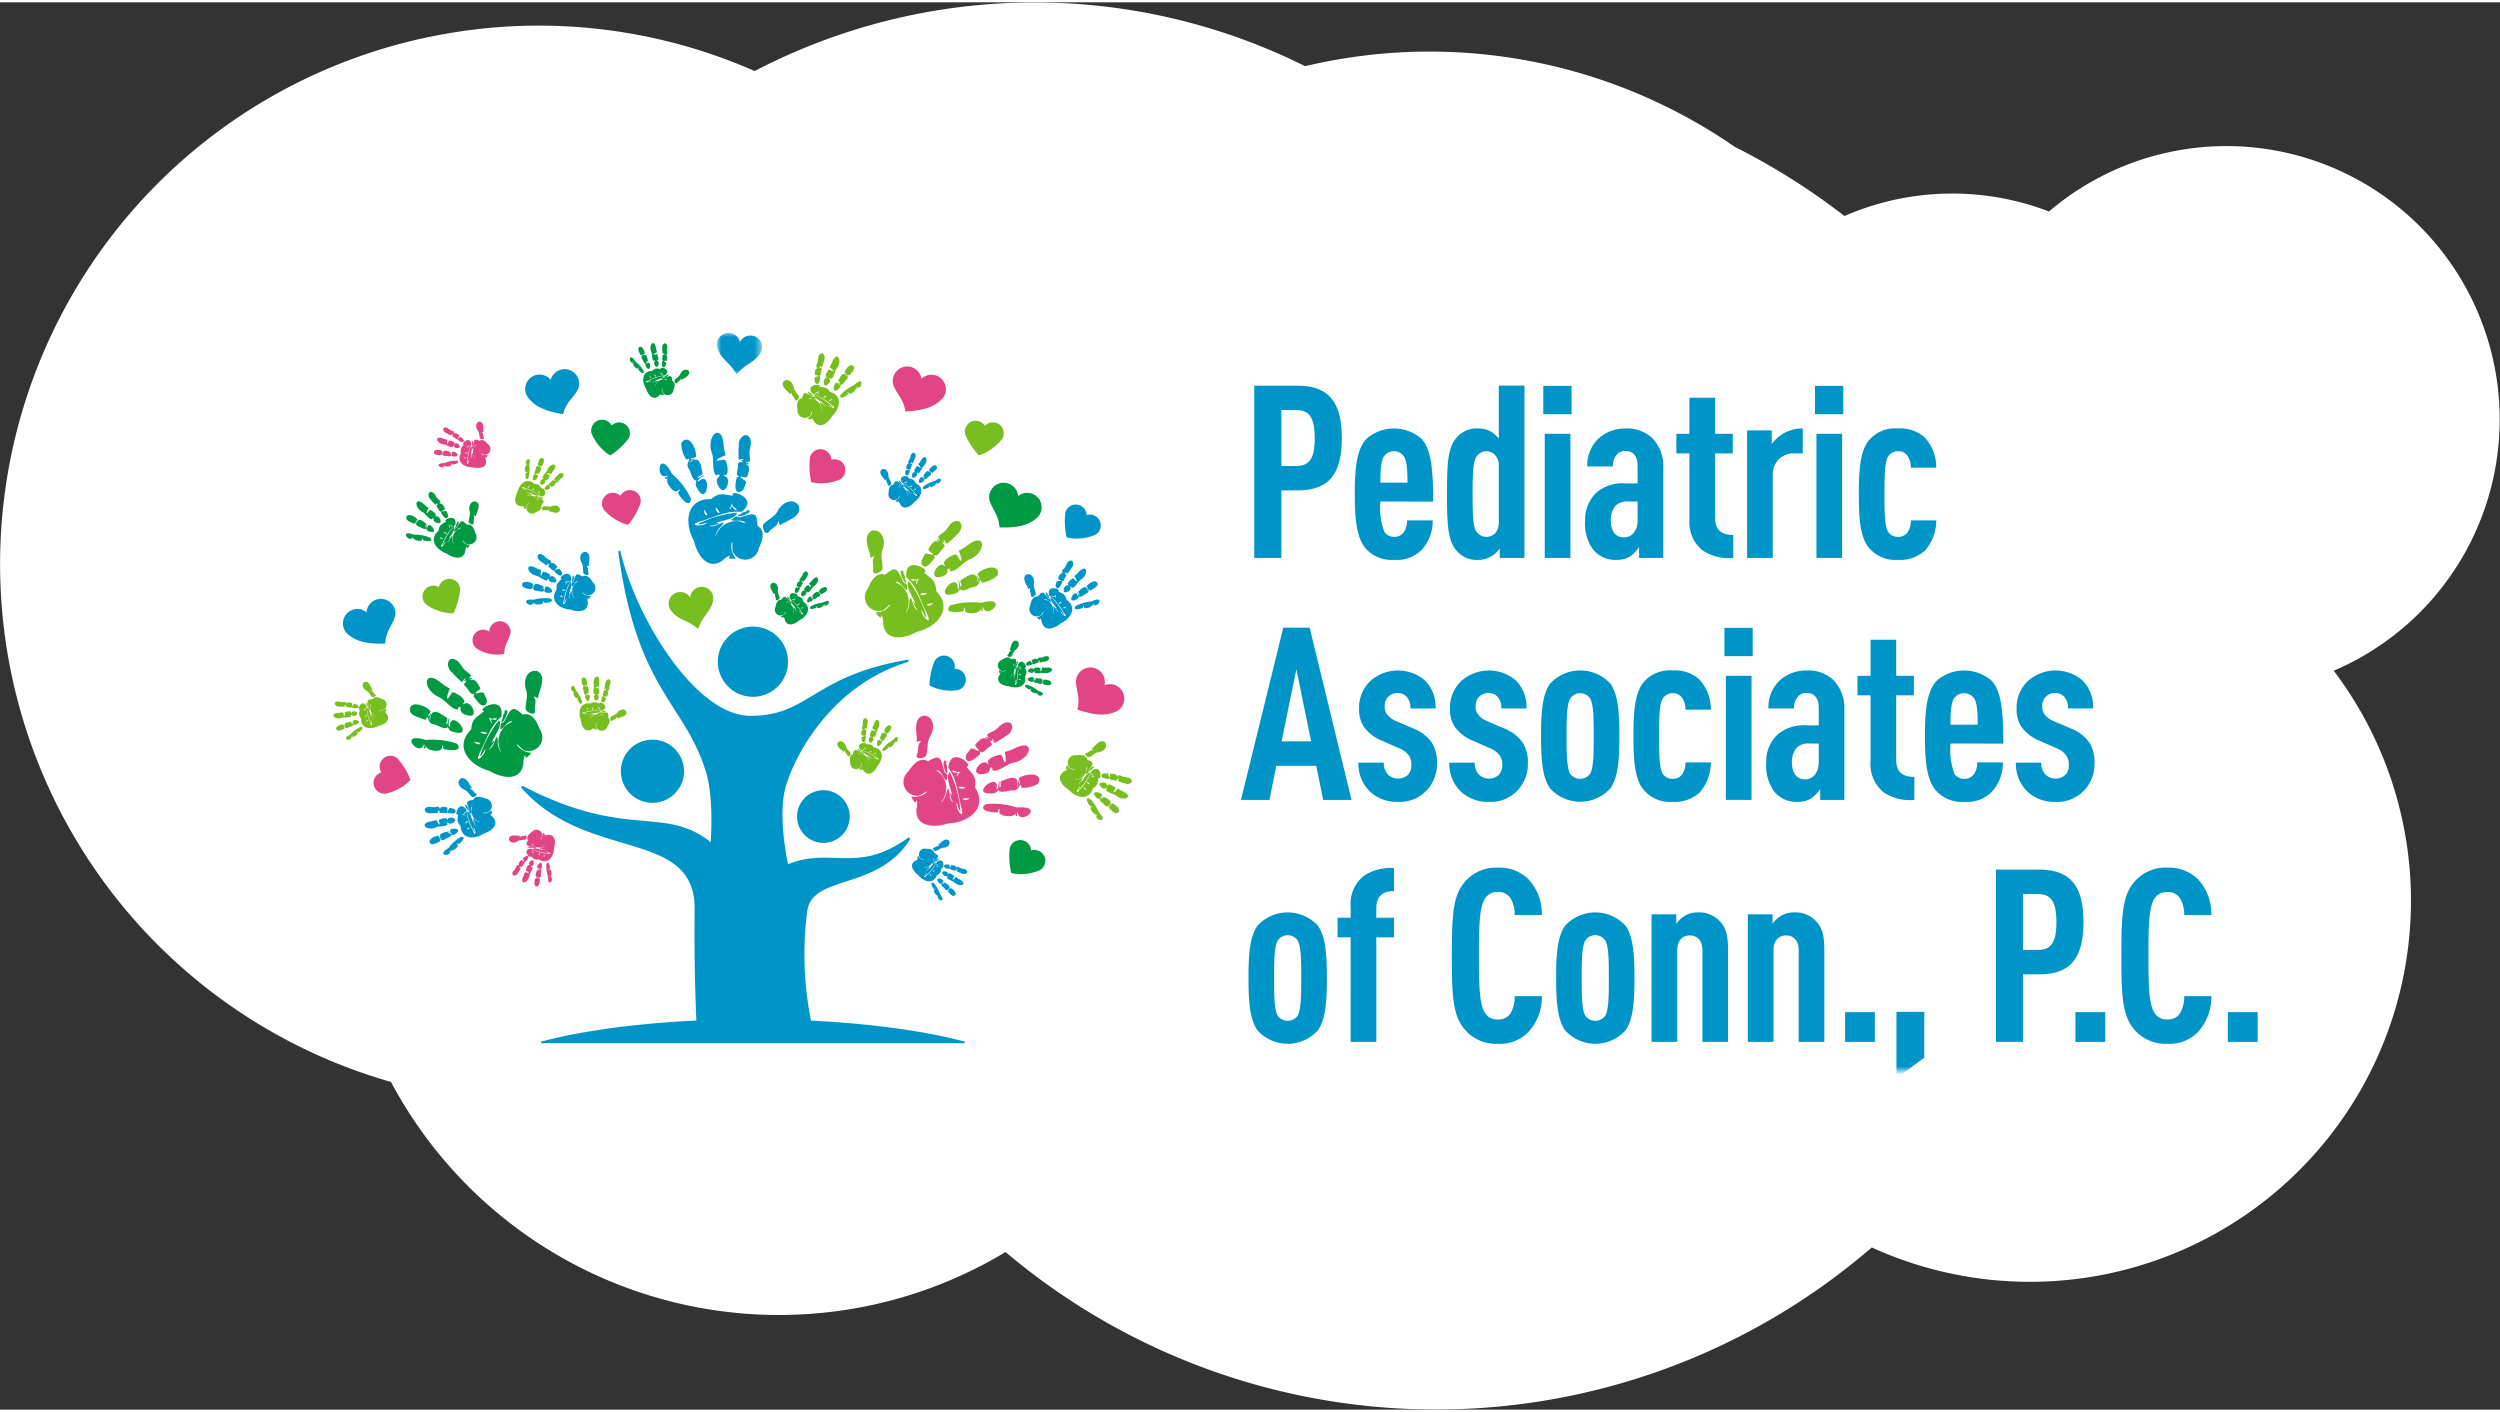 <svg xmlns="http://www.w3.org/2000/svg" xmlns:xlink="http://www.w3.org/1999/xlink" viewBox="0 0 301.867 169.93" width="301px" height="170px">
  <rect x="0" y="0" width="301.867" height="169.93" fill="#333333" stroke="none"/>
  <defs>
    <mask id="mask" x="86.575" y="39.908" width="5.445" height="5.031" maskUnits="userSpaceOnUse">
      <g id="mask-2">
        <polygon id="path-1" points="86.575 39.908 92.02 39.908 92.02 44.939 86.575 44.939 86.575 39.908" fill="#fff" fill-rule="evenodd"/>
      </g>
    </mask>
    <mask id="mask-2-2" x="47.463" y="39.008" width="232.34" height="90" maskUnits="userSpaceOnUse">
      <g id="mask-4">
        <polygon id="path-3" points="47.463 129.008 279.803 129.008 279.803 39.008 47.463 39.008 47.463 129.008" fill="#fff" fill-rule="evenodd"/>
      </g>
    </mask>
    <mask id="mask-3" x="47.463" y="39.008" width="232.34" height="90.9" maskUnits="userSpaceOnUse">
      <g id="mask-4-2" data-name="mask-4">
        <polygon id="path-3-2" data-name="path-3" points="47.463 129.008 279.803 129.008 279.803 39.008 47.463 39.008 47.463 129.008" fill="#fff" fill-rule="evenodd"/>
      </g>
    </mask>
  </defs>
  <g id="Website">
    <g id="h02a">
      <g id="Group-2">
        <g id="blue-clouds-copy">
          <path id="Combined-Shape" d="M53.724,3.816a65.01,65.01,0,0,0-6.515,126.543A53.062,53.062,0,0,0,121.417,150.9a80.534,80.534,0,0,0,104.592-.555,46.011,46.011,0,0,0,55.779-69.635A33,33,0,1,0,247.41,25.257a32.606,32.606,0,0,0-24.7.546,80.962,80.962,0,0,0-13.236-8.346,64.8,64.8,0,0,0-48.2-10.508q-1.867.33-3.691.76a73.145,73.145,0,0,0-66.46.59A64.689,64.689,0,0,0,53.724,3.816Z" fill="#fff" fill-rule="evenodd"/>
        </g>
        <g id="logo">
          <path id="Fill-1" d="M95.153,71.769c.067.024.028.126.09.163.115.085.084.244.2.326.052.309-.633-.528-.293-.488Zm3.471,1.206c0-.026-.035-.113-.053-.058-.015.075.056.168-.049.2-.215.105-.914.305-.664-.158a3.784,3.784,0,0,1,1.51-.483c1.349-.713.472.838.135.2-.06.053.048.137.048.187-.056.053-.12.008-.094-.064-.02-.1-.021.156-.277.244-.183.084-.5.174-.556-.061Zm-4.7-2c-.038.348.172.625.21.941-.02.178-.419.456-.448.156,0-.241-.208-.467-.075-.693,0-.074-.249.229-.217.022-.172-.367-.633-.934-.183-1.272.526-.184.791.424.713.847Zm2.111-.206c-.009-.229.554-.024.39-.17-.074-.052-.21-.086-.252-.151.048-.191.15-.562.395-.512.1-.039-.078-.03-.086-.061.027-.084.14.008.19-.014-.273-.142-.1-.223.035-.405.209-.207.189-.535.462-.7.395-.209.487.375.265.605a5.361,5.361,0,0,1-.395.582c-.067.033-.108-.111-.18-.125-.136-.064.048.073.043.107-.03.02-.157-.049-.093.034.093.077.186.117.09.244-.1.1-.183.508-.327.446-.113-.038.042.11.006.133-.083.2-.336.8-.585.421-.065-.139.019-.3.042-.436Zm2.019,1.257c.062.092.048-.118.029-.154-.022-.07-.019-.152-.091-.2.046-.141.136.206.183.243.09-.113-.137-.243-.049-.335.311-.324.668-.7.849-.062.06-.1-.1-.217-.105-.314.064,0,.087.122.136.14.052-.1-.127-.172-.135-.248.16-.349,1.027-.822,1-.147-.118.248-.418.364-.638.51-.082.064-.113-.151-.16-.089-.035.156-.045.331-.221.4-.215.064-.458.385-.671.292-.011-.022-.023-.008-.028.006a.354.354,0,0,1-.233.277c-1.032.54-.072-1.237.132-.318Zm-.917-.97c.034.038.072-.01.023-.033-.247-.146.269-.611.422-.657.1.034.414.468.32.164-.286-.611-.32-.128.224-.808.72-.788.941.255.146.784-.262.208-.451.7-.766.764-.041-.046-.108-.2-.122-.073-.185-.152.21.227-.279.438-.635.359-.358-.764.032-.578Zm-.173,1.964c-.054.089-.226.058-.241.158.032.051.109.01.154-.014.041,0,.151-.13.087-.143Zm-.652-.33c-.092.1.123.06.154.033.291-.2-.034-.095-.154-.033Zm-.662-.584c.062.112.335-.075.309,0-.014.053-.031.139.021.17a1.119,1.119,0,0,1,.065-.338c-.137.214-.283.07-.4.165Zm-2.02.94c.069-.392.2-.935.7-.89.373-.487.456-.5.862.011.285.406.269-.027.389.492-.164.037-.381-.319-.623-.28-.171.026.223.082.266.123a1.083,1.083,0,0,1,.549,1.26c.015.1.078-.213.07-.265.031-.143-.086-.42,0-.5.157.188.255.517.526.562-.157-.045-.591-.616-.217-.3-.18-.3-.728-.731-.595-1.062a5.755,5.755,0,0,1,1.271,1.558c0,.179-.312-.315-.321-.248.119.346.769.678.292.084a5.148,5.148,0,0,0-1.39-1.543c-.4-1.117,1.217-.606.8-.438.376.243.648.176.814.784,1.05.7.425,1.771-.5,2.221-.545.49-1.471.861-1.763-.065.014-.06-.184-.558-.161-.256.026.106-.378-.166-.293-.18a.912.912,0,0,0,.6-.5c.021-.178-.238.377-.389.366a.691.691,0,0,1-.893-.932Z" fill="#009a44" fill-rule="evenodd"/>
          <path id="Fill-3" d="M71.4,51.514a1.309,1.309,0,0,1,2.448-.422,1.309,1.309,0,0,1,2.2,1.145,1.1,1.1,0,0,1-.149.425,8.4,8.4,0,0,1-2.224,2.054,5.7,5.7,0,0,1-2.253-2.676,1.313,1.313,0,0,1-.025-.526" fill="#009a44" fill-rule="evenodd"/>
          <path id="Fill-5" d="M125.977,104.414a1.309,1.309,0,0,0-1.479-2,1.308,1.308,0,0,0-2.387-.692,1.107,1.107,0,0,0-.185.409,8.424,8.424,0,0,0,.191,3.022,5.682,5.682,0,0,0,3.476-.38,1.313,1.313,0,0,0,.384-.362" fill="#009a44" fill-rule="evenodd"/>
          <path id="Fill-7" d="M54.954,63.377c.14-.123.075-.322.209-.45.073-.057.007-.181.09-.222.429-.106-.317,1.076-.3.672Zm-4.662,1.586c-.341-.068-.382-.393-.393-.265.045.087-.031.155-.111.1-.009-.064.117-.189.031-.248-.331.877-1.7-.974.143-.271a4.9,4.9,0,0,1,2.011.381c.394.554-.533.408-.828.307-.141-.022-.064-.152-.1-.246-.032-.069-.067.049-.06.082-.028.31-.452.244-.7.163Zm7.2-4.673c.633.362.129,1.161-.034,1.661.073.259-.288-.09-.281.005.205.269-.031.593.013.9.009.39-.547.1-.6-.129,0-.411.223-.8.121-1.24-.166-.528.078-1.35.782-1.2Zm-3.4,1.817c-.258.531-.679-.2-.817-.447-.048-.023.126-.238-.013-.171-.175.1-.347-.408-.487-.521-.146-.146-.031-.21.078-.323.067-.118-.085-.009-.127-.03-.011-.042.2-.247.04-.146-.091.031-.12.221-.211.189a6.583,6.583,0,0,1-.6-.682c-.322-.261-.3-1.022.244-.818.376.166.4.59.7.822.2.211.438.288.109.513.068.02.2-.115.244-.011,0,.04-.236.057-.1.091.306-.1.5.357.589.595-.045.089-.213.155-.3.233-.187.213.5-.139.528.156.051.175.184.366.122.552ZM51.8,63.875a.456.456,0,0,1-.343-.318c-.008-.017-.026-.033-.037,0-.259.153-.621-.22-.906-.269-.236-.061-.277-.284-.346-.477-.071-.073-.076.208-.192.138-.3-.151-.708-.253-.9-.552-.139-.863,1.048-.393,1.308.028,0,.1-.216.221-.134.341.06-.03.071-.194.153-.2.008.126-.178.3-.085.419.131-.851.648-.42,1.1-.055.126.107-.146.308-.012.439.055-.054.116-.513.2-.341-.085.073-.068.178-.085.271-.022.049,0,.321.062.2.117-1.211,1.628.914.223.385Zm.936-1.037c-.661-.2-.214-.741-.427-.518-.039-.162-.1.048-.146.113-.414-.038-.734-.633-1.1-.858-1.1-.553-.987-1.925.061-1.029.8.786.685.172.415,1-.072.406.267-.2.385-.26.2.035.938.549.645.776-.059.037,0,.092.034.038.472-.3,1.005,1.1.136.738Zm.532,1.925c.06.024.166.065.2-.006-.035-.126-.251-.059-.334-.165-.084.028.082.17.135.172Zm.457-.63c.044.03.327.049.192-.067-.163-.062-.6-.145-.192.068Zm.415-1.071a1.434,1.434,0,0,1,.138.424c.062-.049.027-.157,0-.222-.045-.1.334.1.394-.054-.154-.1-.321.1-.532-.148Zm2.284,2.371c-.2.038-.614-.633-.56-.408a1.178,1.178,0,0,0,.85.551c.11.005-.364.418-.347.279-.019-.39-.2.278-.167.353-.229,1.233-1.475.9-2.25.362-1.26-.431-2.233-1.712-1-2.769.117-.806.476-.764.92-1.135-.556-.15,1.434-1.06,1.1.435a6.63,6.63,0,0,0-1.539,2.2c-.52.837.262.309.36-.153-.023-.085-.35.6-.373.368a7.448,7.448,0,0,1,1.383-2.2c.223.4-.411,1.044-.594,1.455.429-.46-.038.341-.231.423.341-.1.414-.539.585-.805.12.086.014.459.076.636,0,.069.127.455.131.329a1.4,1.4,0,0,1,.506-1.7c.048-.059.546-.2.321-.2-.316-.013-.538.48-.755.457.072-.685.12-.126.422-.691.438-.72.547-.72,1.1-.152.633-.136.89.539,1.04,1.031a.893.893,0,0,1-.988,1.337Z" fill="#009a44" fill-rule="evenodd"/>
          <path id="Fill-9" d="M119.588,59.071a1.745,1.745,0,0,1,3.346.545,1.745,1.745,0,0,1,2.7,2.045,1.67,1.67,0,0,1-.334.5c-1.177,1.105-2.64,1.28-4.61,1.25-.12-1.616-.886-2.129-1.218-3.33a1.534,1.534,0,0,1,.111-1.011" fill="#009a44" fill-rule="evenodd"/>
          <path id="Fill-11" d="M60.533,86.765c.244-.246.1-.605.329-.859.127-.116-.011-.335.138-.423.781-.252-.446,2.029-.464,1.279ZM52.119,90.3c-.641-.083-.757-.678-.762-.441.094.156-.037.292-.194.194-.023-.117.191-.365.027-.462-.5,1.665-3.27-1.579.229-.519a9.041,9.041,0,0,1,3.765.446c.8.974-.933.823-1.487.674-.264-.024-.14-.274-.209-.443-.068-.124-.117.1-.1.158-.014.576-.808.512-1.268.392Zm12.71-9.561c1.213.588.39,2.131.151,3.075.169.47-.544-.13-.519.046.414.471.02,1.1.139,1.663.069.718-1,.247-1.125-.162-.054-.76.311-1.507.064-2.309-.376-.96-.031-2.509,1.29-2.314Zm-6.051,3.8c-.41,1.015-1.282-.289-1.567-.722-.1-.036.2-.455-.046-.314-.311.21-.7-.71-.974-.9-.283-.249-.084-.385.1-.607.11-.227-.158-.006-.238-.039-.026-.077.345-.483.055-.272-.164.068-.2.424-.367.376a12.366,12.366,0,0,1-1.193-1.186c-.629-.441-.678-1.855.344-1.545.717.261.821,1.038,1.405,1.43.4.364.845.476.269.934.126.029.351-.238.451-.052,0,.075-.428.136-.175.182.554-.229.964.6,1.165,1.023-.071.17-.373.314-.524.469-.319.418.912-.321.995.221.121.315.389.649.3,1Zm-4.006,3.563a.845.845,0,0,1-.676-.545c-.017-.03-.052-.058-.069,0-.458.318-1.176-.327-1.709-.379-.445-.082-.549-.489-.7-.838-.139-.126-.114.393-.336.281-.584-.242-1.341-.378-1.734-.906-.366-1.578,1.888-.862,2.422-.116.018.184-.371.436-.2.646.107-.065.107-.365.258-.39.03.231-.292.572-.1.786.132-1.591,1.144-.861,2.023-.243.247.18-.229.584.034.812.1-.106.149-.963.319-.654-.146.146-.1.338-.123.512-.033.095.037.593.14.348.059-2.255,3.126,1.479.461.685Zm1.595-2.041c-1.247-.272-.491-1.343-.855-.9-.093-.3-.18.1-.255.227-.77-.017-1.438-1.076-2.15-1.444-2.113-.877-2.072-3.432-.019-1.911,1.59,1.351,1.289.23.9,1.8-.082.758.467-.408.677-.531.381.039,1.8.894,1.292,1.351-.1.076.005.172.069.067.833-.616,2,1.9.344,1.345ZM57.6,89.544c.115.036.315.1.367-.038-.08-.227-.47-.075-.638-.261-.148.061.172.3.271.3Zm.765-1.223c.085.048.609.048.346-.149-.31-.095-1.122-.192-.346.149Zm.631-2.035a2.684,2.684,0,0,1,.309.766c.109-.1.03-.293-.028-.411-.1-.17.63.146.723-.149-.3-.172-.584.23-1.007-.2Zm4.526,4.09c-.354.1-1.218-1.09-1.088-.681a2.184,2.184,0,0,0,1.643.91c.2-.005-.621.819-.606.56-.085-.722-.325.54-.264.673-.263,2.31-2.609,1.863-4.112.96-2.386-.634-4.347-2.879-2.2-4.993.112-1.5.779-1.472,1.553-2.215-1.046-.206,2.517-2.142,2.094.662-1.314,1.071-1.8,2.8-2.562,4.263-.853,1.615.523.537.646-.33-.053-.153-.57,1.151-.642.731a13.782,13.782,0,0,1,2.274-4.244c.465.721-.626,1.983-.911,2.767.735-.906-.025.633-.372.811.616-.23.7-1.048.979-1.563.233.143.085.846.223,1.167.006.127.292.823.285.592a2.6,2.6,0,0,1,.715-3.215c.083-.116.984-.427.569-.41-.585.018-.935.956-1.338.942.046-1.274.205-.249.691-1.332.721-1.386.92-1.4,2.021-.422,1.157-.333,1.715.882,2.057,1.773a1.656,1.656,0,0,1-1.659,2.594Z" fill="#009a44" fill-rule="evenodd"/>
          <path id="Fill-13" d="M80.163,45.207c.146-.008.2-.16.341-.173.071,0,.09-.107.161-.092.311.141-.709.5-.5.265Zm-3.593-1.27c-.175-.206-.044-.422-.112-.35-.014.074-.093.079-.114,0,.026-.043.162-.059.139-.135-.622.374-.568-1.406.216-.1a3.772,3.772,0,0,1,1.039,1.2c-.026.526-.519-.008-.649-.209-.074-.081.034-.124.06-.2s-.064,0-.076.021c-.169.177-.395-.067-.5-.234Zm6.613.611c.21.522-.477.768-.816.993-.08.2-.131-.194-.173-.132,0,.263-.3.346-.424.554-.18.244-.378-.2-.3-.366.195-.25.519-.379.667-.7.15-.4.692-.784,1.045-.353Zm-2.935-.525c-.412.2-.316-.449-.282-.663-.02-.038.19-.084.074-.11-.156-.022-.016-.415-.049-.551-.018-.157.082-.143.2-.159.1-.039-.049-.046-.063-.079.014-.031.244-.052.094-.069-.07-.025-.18.077-.219.014a5.309,5.309,0,0,1-.037-.7c-.07-.313.311-.764.541-.381.149.282-.038.551.033.836.023.226.127.385-.18.365.032.044.176.025.155.11-.023.023-.171-.078-.1.007.235.085.13.456.073.644-.07.032-.2-.008-.293,0-.216.04.373.157.244.347-.054.131-.064.308-.191.391ZM78.007,44a.355.355,0,0,1-.056-.358c0-.014,0-.032-.02-.02-.231-.03-.273-.431-.423-.6-.114-.15-.032-.306.019-.456-.008-.078-.146.089-.183-.008a1.58,1.58,0,0,1-.282-.766c.33-.591.826.263.779.644-.045.062-.236.03-.243.142.051.01.135-.083.189-.049-.055.08-.25.1-.252.215.487-.455.595.054.693.492.025.125-.235.117-.218.261.06-.006.317-.256.283-.113-.086,0-.127.076-.182.124-.037.02-.155.2-.054.146.65-.679.55,1.336-.051.343Zm1.066-.183c-.309-.434.225-.553-.011-.519.054-.117-.084-.02-.142,0-.234-.222-.143-.736-.26-1.051-.406-.865.323-1.642.531-.595.113.863.334.432-.227.807-.238.211.259,0,.358.026.107.118.307.783.02.779-.053-.006-.048.054,0,.04.428.044.082,1.148-.273.513Zm-.6,1.425c.025.043.07.119.124.091.039-.093-.124-.155-.124-.26-.064-.022-.033.142,0,.169Zm.58-.164c.012.039.175.186.148.051-.07-.116-.294-.375-.148-.051Zm.764-.452a1.1,1.1,0,0,1-.12.324c.062,0,.092-.083.107-.135.018-.08.154.221.265.157-.042-.137-.244-.093-.252-.346Zm.251,2.535c-.136-.07-.07-.681-.146-.516a.905.905,0,0,0,.252.742c.064.056-.422.079-.345,0,.177-.246-.252.076-.271.135-.73.64-1.329-.157-1.54-.858-.559-.866-.536-2.11.722-2.16.458-.433.655-.236,1.1-.248-.266-.358,1.38.043.461.792a5.132,5.132,0,0,0-1.989.6c-.717.26.011.313.292.08.027-.062-.5.2-.4.045A5.761,5.761,0,0,1,80.1,45.1c-.058.354-.749.438-1.058.6.481-.074-.186.189-.341.146.255.1.509-.128.741-.208.032.109-.211.285-.258.423-.034.041-.141.337-.078.263a1.082,1.082,0,0,1,1.123-.792c.058-.013.424.146.292.033-.187-.159-.557.033-.678-.085.371-.381.133-.019.587-.218.612-.226.678-.174.743.439.452.222.283.754.139,1.125a.691.691,0,0,1-1.242.338Z" fill="#009a44" fill-rule="evenodd"/>
          <path id="Fill-15" d="M122.919,79.621c.03.065-.07.108-.054.178.019.142-.116.231-.092.373-.184.252-.06-.823.148-.551Zm1.558,3.329c.02-.016.057-.105,0-.078s-.081.156-.177.1c-.226-.081-.856-.442-.35-.584a3.75,3.75,0,0,1,1.4.744c1.452.47-.27.922-.045.232-.08,0-.065.13-.1.165-.077,0-.09-.081-.02-.112.054-.082-.127.094-.367-.03-.185-.071-.474-.237-.342-.439Zm-1.846-4.768c-.276.216-.329.559-.528.807-.141.109-.62.017-.424-.213.174-.165.189-.474.444-.536.048-.054-.338-.019-.167-.14.143-.38.228-1.1.784-1.018.5.246.248.861-.109,1.1Zm1.619,1.37c.158-.167.4.38.394.161-.014-.089-.083-.211-.067-.286.17-.1.508-.284.643-.073.1.045-.034-.078-.017-.1.079-.04.092.105.143.125-.089-.292.089-.228.314-.256.292,0,.515-.238.823-.156.424.138.07.611-.25.612a5.251,5.251,0,0,1-.692.123c-.071-.025,0-.154-.036-.217-.049-.141-.019.087-.046.107-.036-.008-.075-.147-.091-.044.011.121.049.215-.11.232-.14,0-.491.224-.547.077-.049-.107-.049.108-.092.1-.2.081-.81.32-.709-.126.053-.143.225-.193.34-.273Zm.507,2.323c-.023.108.12-.046.131-.086.034-.065.1-.12.08-.2.132-.065-.053.243-.049.3.147-.015.078-.267.206-.27.448,0,.969-.012.635.565.116-.029.087-.222.152-.293.046.045-.026.147-.005.2.108-.032.035-.211.084-.27.362-.128,1.305.164.8.617a1.59,1.59,0,0,1-.81-.1c-.1-.015.029-.187-.049-.177-.135.084-.268.2-.44.12-.2-.109-.595-.059-.677-.277.008-.023-.011-.022-.024-.016a.352.352,0,0,1-.361.026c-1.1-.364.841-.914.324-.127Zm.056-1.334c0,.049.057.045.04-.006-.067-.279.625-.233.765-.156.043.092-.049.623.105.344.24-.633-.131-.318.736-.4,1.067-.032.473.853-.461.651-.333-.043-.814.161-1.082-.017.005-.061.069-.218-.033-.139-.021-.237-.016.309-.508.106-.7-.2.3-.789.438-.38Zm-1.528,1.246c-.1.024-.2-.122-.282-.063-.014.06.069.086.118.1.032.025.2.019.164-.038Zm-.218-.7c-.138,0,.042.131.083.134.347.068.045-.092-.083-.134Zm-.042-.882c-.038.123.286.188.212.223-.048.027-.121.075-.107.135a1.113,1.113,0,0,1,.289-.19c-.249.05-.25-.155-.392-.168Zm-2.083-.792c.329-.225.81-.508,1.128-.118.61-.074.675-.022.592.626-.092.487.208.173-.08.621-.142-.091-.038-.5-.235-.641-.138-.106.1.216.1.276a1.086,1.086,0,0,1-.521,1.272c-.058.078.207-.093.239-.135.124-.077.24-.354.355-.347-.026.244-.2.543-.037.769-.077-.143.029-.852.065-.366.09-.337.016-1.03.347-1.169a5.763,5.763,0,0,1-.231,2c-.125.127.008-.444-.046-.4-.165.327.048,1.023.142.267a5.128,5.128,0,0,0,.138-2.072c.523-1.063,1.283.45.876.271.088.439.325.588.006,1.13.233,1.238-.974,1.54-1.943,1.189-.73-.049-1.642-.454-1.182-1.309.053-.031.271-.521.07-.292-.057.093-.143-.386-.074-.336a.909.909,0,0,0,.779.079c.142-.109-.438.092-.536-.025a.691.691,0,0,1,.05-1.283Z" fill="#009a44" fill-rule="evenodd"/>
          <path id="Fill-17" d="M44.418,85.126c0-.146-.143-.213-.146-.356.006-.071-.1-.1-.079-.169.169-.3.443.75.225.525M42.853,88.6c-.22.157-.425.008-.359.082.073.021.072.1,0,.114-.04-.029-.045-.166-.123-.149.321.651-1.449.448-.078-.224a3.773,3.773,0,0,1,1.277-.935c.522.069-.051.517-.263.629-.087.067-.12-.044-.189-.076s-.007.063.014.077c.16.181-.1.387-.275.482m1.16-6.538c.538-.166.725.54.921.9.186.1-.2.115-.146.161.261.027.319.331.516.468.226.2-.234.361-.389.272-.233-.217-.334-.549-.638-.724-.387-.185-.723-.755-.264-1.073m-.768,2.882c.164.427-.474.276-.684.225-.04.016-.069-.195-.1-.082-.035.152-.415-.019-.554,0-.157,0-.134-.094-.141-.215-.031-.1-.048.043-.084.056-.029-.016-.032-.244-.06-.1-.031.067.061.184-.005.219a5.3,5.3,0,0,1-.7-.023c-.318.044-.736-.374-.335-.57.292-.125.546.083.836.037.228,0,.394-.1.348.208.049-.026.04-.173.123-.145.02.023-.092.163,0,.105.1-.227.465-.092.647-.019.027.073-.024.2-.026.292.021.218.187-.358.367-.216.124.065.3.091.374.225m-.21,2.228a.353.353,0,0,1-.361.027c-.014,0-.033,0-.022.019-.048.227-.452.234-.63.371-.159.1-.307.006-.453-.057-.079,0,.077.153-.023.181a1.57,1.57,0,0,1-.787.218c-.561-.378.331-.8.707-.725.058.048.01.239.121.255.015-.049-.071-.142-.032-.195.074.062.073.258.192.27-.413-.523.1-.589.548-.65.127-.015.1.243.244.239,0-.06-.228-.337-.089-.293,0,.087.066.132.109.191.016.039.18.171.142.067-.626-.7,1.374-.433.334.082M42.942,86.1c-.459.272-.533-.271-.518-.032-.113-.064-.027.082-.014.142-.24.214-.745.081-1.068.17-.9.334-1.61-.459-.549-.577.87-.041.459-.3.785.292.191.255.026-.258.056-.355.127-.1.806-.24.779.045-.01.053.049.048.04,0,.079-.423,1.15.013.489.315m1.369.716c.046-.021.125-.059.1-.116-.09-.049-.166.111-.27.1-.027.063.142.044.168.014m-.114-.592c.039-.008.2-.158.063-.146-.121.062-.4.263-.063.146m-.387-.8a1.132,1.132,0,0,1,.313.146c.005-.061-.074-.1-.126-.117-.078-.025.234-.135.179-.251-.141.032-.113.235-.366.222m2.547-.039c-.081.13-.682.013-.527.1a.914.914,0,0,0,.762-.189c.061-.06.043.427-.026.343-.232-.194.054.257.111.281.577.78-.267,1.311-.984,1.461-.909.487-2.147.358-2.093-.9-.394-.491-.181-.672-.156-1.12-.379.236.158-1.371.828-.393A5.057,5.057,0,0,0,44.7,87c.2.736.312.014.1-.285-.06-.032.153.514.011.406a5.736,5.736,0,0,1-.513-1.944c.347.088.373.783.51,1.1-.035-.487.172.2.116.354.123-.246-.086-.519-.146-.756.112-.023.267.234.4.292.038.038.324.168.255.1a1.085,1.085,0,0,1-.7-1.186c-.008-.059.179-.41.057-.287-.174.173-.013.559-.14.669-.35-.4-.008-.134-.168-.6-.175-.629-.118-.69.5-.7.258-.431.775-.219,1.133-.043a.69.69,0,0,1,.234,1.268" fill="#78be20" fill-rule="evenodd"/>
          <path id="Fill-19" d="M72.536,85.657c.142.024.229-.113.372-.1.07.015.111-.085.177-.056.274.206-.8.34-.549.153ZM69.3,83.646c-.127-.238.049-.422-.034-.366-.03.07-.108.058-.112-.019.034-.036.17-.023.164-.1-.688.232-.253-1.5.232-.049a3.786,3.786,0,0,1,.759,1.39c-.139.508-.506-.119-.59-.344-.055-.1.06-.113.1-.178.025-.053-.063-.015-.078.005-.2.134-.37-.152-.442-.337Zm6.328,2.014c.093.555-.633.647-1.011.794-.119.171-.087-.217-.141-.166-.06.255-.37.273-.532.45-.228.2-.326-.28-.217-.422.243-.2.588-.259.8-.536.234-.358.846-.616,1.1-.119Zm-2.756-1.143c-.444.105-.211-.506-.133-.708-.01-.041.2-.042.1-.092-.146-.055.073-.408.071-.549.016-.156.111-.121.232-.112.1-.017-.037-.055-.045-.09.02-.027.248,0,.106-.048-.063-.04-.191.036-.217-.034a5.22,5.22,0,0,1,.116-.693c0-.321.467-.68.609-.257.085.308-.155.531-.146.824-.026.226.042.4-.253.318.021.049.166.062.127.141-.027.017-.15-.113-.105-.015.212.132.03.472-.066.643-.076.017-.2-.051-.287-.064-.22-.008.33.232.165.389-.079.122-.127.294-.274.348Zm-2.181-.5a.354.354,0,0,1,.022-.362c.006-.013.007-.031-.016-.024-.219-.079-.173-.479-.284-.673-.08-.171.033-.3.115-.442.009-.077-.161.057-.177-.048a1.586,1.586,0,0,1-.11-.806c.448-.506.749.434.625.8-.058.049-.238-.02-.27.088.049.02.15-.053.2-.008-.071.067-.265.039-.292.155.574-.341.569.181.572.63,0,.128-.256.064-.269.208.059.007.364-.182.3-.048-.085-.015-.14.048-.2.082-.04.012-.2.156-.085.131.782-.525.252,1.422-.122.323Zm1.08.049c-.208-.49.339-.491.1-.509.078-.1-.078-.037-.139-.032-.181-.266.018-.749-.028-1.082-.212-.932.667-1.535.646-.468-.076.868.233.5-.395.74-.278.155.252.061.344.1.079.139.132.828-.146.767-.051-.017-.057.043-.006.039.409.138-.165,1.142-.377.445Zm-.891,1.263c.016.049.043.131.1.116.058-.083-.088-.179-.065-.281-.057-.033-.062.135-.037.168Zm.6-.035c0,.041.131.218.134.081-.043-.126-.206-.426-.134-.078Zm.845-.277a1.113,1.113,0,0,1-.187.291c.06.014.107-.06.133-.108.035-.074.1.249.226.21-.014-.144-.219-.143-.172-.391Zm-.3,2.532c-.118-.1.077-.679-.03-.536a.907.907,0,0,0,.087.779c.049.069-.429-.013-.338-.071.226-.2-.261.02-.292.073-.849.469-1.266-.439-1.32-1.169-.361-.965-.071-2.176,1.168-1.954.54-.326.69-.09,1.13-.007-.182-.406,1.339.341.281.873a5.13,5.13,0,0,0-2.071.158c-.756.1-.056.308.268.14.04-.055-.529.085-.4-.042a5.739,5.739,0,0,1,2-.252c-.133.333-.828.267-1.162.359.487.031-.222.146-.366.07.227.153.525-.017.769-.045.007.113-.268.233-.341.358-.042.033-.21.3-.133.24a1.083,1.083,0,0,1,1.266-.533c.06,0,.384.231.277.094-.146-.194-.551-.087-.643-.228.445-.292.134.01.62-.086.647-.09.7-.025.633.584.394.313.115.8-.106,1.129a.691.691,0,0,1-1.29.066Z" fill="#78be20" fill-rule="evenodd"/>
          <path id="Fill-21" d="M109.015,68.643c.147.092,0,.307.126.427.224.26.068.615.3.868-.04.747-1.2-1.569-.429-1.3Zm7.478,4.639c.019-.058-.024-.283-.095-.161-.075.167.042.42-.222.438-.558.133-2.3.233-1.467-.717a9.036,9.036,0,0,1,3.777-.335c3.528-.958.665,2.2.213.524-.167.094.041.347.014.464-.158.094-.285-.046-.187-.2,0-.236-.131.354-.774.418-.464.1-1.259.146-1.259-.432Zm-9.943-7.147c-.27.794.073,1.551,0,2.309-.141.406-1.218.846-1.13.129.136-.559-.24-1.2.188-1.655.029-.176-.7.4-.518-.062-.209-.95-.989-2.516.241-3.068,1.326-.16,1.628,1.4,1.221,2.347Zm5.042.629c.1-.54,1.308.235,1-.192-.146-.16-.445-.312-.511-.487.214-.42.648-1.234,1.194-.988.256-.039-.168-.112-.169-.188.105-.183.322.091.449.066-.562-.475-.118-.574.3-.925.595-.375.721-1.15,1.446-1.389,1.031-.279.94,1.132.3,1.554a12.5,12.5,0,0,1-1.228,1.152c-.174.042-.2-.314-.355-.39-.284-.219.075.2.048.274-.08.03-.341-.2-.238.031.179.228.375.37.084.61-.282.183-.693,1.091-1,.872-.243-.146.041.279-.055.313-.3.425-1.208,1.7-1.588.675-.083-.351.2-.677.324-.988Zm4.055,4c.1.248.181-.248.15-.344-.016-.174.035-.365-.107-.516.179-.3.208.555.3.664.27-.218-.194-.638.058-.811.9-.592,1.929-1.292,2.015.3.2-.209-.118-.559-.081-.789.151.03.141.331.243.4.174-.206-.208-.469-.184-.652.556-.73,2.83-1.379,2.417.187a3.75,3.75,0,0,1-1.759.854c-.226.106-.185-.412-.327-.292-.164.344-.28.748-.727.817-.536.037-1.27.659-1.719.329-.016-.056-.049-.03-.07,0a.845.845,0,0,1-.691.525c-2.684.718.491-2.926.483-.673Zm-1.632-2.748c.061.107.173.015.071-.064-.5-.472.949-1.285,1.331-1.315.206.129.721,1.311.661.551-.346-1.577-.682-.467.949-1.77,2.1-1.461,2.063,1.092-.075,1.909-.723.348-1.42,1.387-2.191,1.382-.071-.131-.146-.528-.248-.236-.352-.45.373.641-.881.877-1.668.507-.432-1.972.383-1.332Zm-1.436,4.5c-.173.181-.558.017-.646.243.049.138.25.081.366.049.1.006.426-.225.28-.292Zm-1.35-1.113c-.269.189.255.206.341.159.787-.319-.029-.244-.341-.159Zm-1.237-1.715c.084.3.818,0,.718.17-.062.116-.146.309-.041.41a2.719,2.719,0,0,1,.331-.757c-.434.423-.7.014-1.008.177Zm-5.216,1.136c.367-.881.961-2.079,2.108-1.711,1.128-.947,1.327-.926,2.007.48.454,1.1.644.076.652,1.352-.4,0-.724-.946-1.31-.981-.414-.029.478.308.557.427a2.594,2.594,0,0,1,.621,3.232c-.016.231.292-.456.3-.584.146-.317.02-1.023.257-1.16.268.523.324,1.343.933,1.591-.341-.187-1.056-1.749-.348-.821-.263-.792-1.315-2.085-.828-2.792a13.743,13.743,0,0,1,2.148,4.309c-.085.419-.563-.9-.62-.748.1.87,1.441,1.987.633.349-.714-1.483-1.155-3.229-2.435-4.336-.341-2.819,3.165-.776,2.111-.6.751.766,1.42.752,1.489,2.259,2.089,2.176.062,4.362-2.341,4.926-1.529.859-3.887,1.238-4.083-1.079.065-.132-.138-1.4-.243-.682.006.26-.794-.587-.59-.577a2.174,2.174,0,0,0,1.668-.862c.142-.4-.755.757-1.106.652a1.655,1.655,0,0,1-1.582-2.643Z" fill="#78be20" fill-rule="evenodd"/>
          <path id="Fill-23" d="M103.6,90.12c.072-.005.075.1.146.114.139.035.172.193.314.222.166.264-.79-.243-.461-.336Zm3.667-.235c-.007-.025-.077-.091-.071-.033.015.075.116.133.03.2-.157.181-.724.637-.673.113a3.787,3.787,0,0,1,1.2-1.031c.967-1.18.761.589.2.127-.034.073.1.109.117.155-.031.07-.108.054-.112-.022-.056-.081.042.151-.161.329-.134.148-.394.356-.534.16Zm-5.113-.02c.1.336.4.509.559.786.049.171-.21.584-.353.317-.089-.223-.372-.35-.338-.61-.032-.066-.14.308-.191.106-.3-.273-.946-.616-.662-1.1.411-.375.891.083.983.5Zm1.867-1.009c-.1-.207.5-.236.292-.308-.088-.019-.227,0-.292-.041-.03-.194-.079-.576.166-.626.077-.074-.084,0-.1-.022-.009-.087.132-.048.169-.086-.307-.026-.18-.167-.124-.387.111-.272-.033-.566.155-.823.283-.345.594.157.478.456a5.186,5.186,0,0,1-.138.689c-.049.057-.142-.06-.215-.045-.149-.006.074.048.083.081-.02.031-.165.016-.074.069.116.034.217.035.177.187-.052.131.029.539-.128.538-.119.009.082.085.057.12,0,.216,0,.872-.376.615-.111-.1-.1-.28-.129-.417Zm2.347.376c.093.061,0-.128-.032-.154-.048-.055-.077-.132-.161-.149-.013-.146.2.139.263.153.038-.139-.221-.169-.178-.29.161-.418.341-.906.758-.386.016-.118-.175-.161-.218-.248.058-.026.128.078.18.076.009-.112-.185-.109-.221-.176.013-.384.628-1.156.867-.524-.013.275-.243.5-.389.718-.049.09-.163-.1-.182-.02.028.157.086.323-.049.454-.173.142-.272.532-.505.529-.019-.016-.025,0-.024.017a.354.354,0,0,1-.107.346c-.743.894-.547-1.114,0-.346Zm-1.22-.539c.046.021.061-.036.008-.039-.285-.039.011-.667.134-.769.1-.006.563.271.358.027-.5-.452-.344.006-.106-.832.358-1,.966-.129.438.667-.161.293-.146.817-.41,1-.056-.028-.177-.147-.141-.02-.229-.069.282.126-.087.511-.448.576-.628-.566-.2-.547Zm.6,1.878c-.014.1-.185.141-.16.239.048.034.1-.033.136-.072.033-.022.088-.18.023-.167Zm-.73-.052c-.046.13.137.009.154-.028.19-.3-.068-.077-.154.028Zm-.837-.283c.1.081.279-.2.286-.116.007.054.025.141.085.149a1.178,1.178,0,0,1-.071-.338c-.045.25-.236.176-.3.305Zm-1.5,1.652c-.088-.39-.177-.941.3-1.094.154-.595.227-.636.8-.323.42.263.237-.13.549.3-.136.1-.475-.146-.681-.015-.149.09.236-.012.292.01a1.084,1.084,0,0,1,1,.948c.048.082-.012-.226-.039-.271-.027-.146-.244-.353-.2-.457.218.113.438.378.7.315-.162.019-.783-.341-.317-.2-.282-.206-.953-.389-.96-.749a5.766,5.766,0,0,1,1.776.945c.072.163-.41-.17-.393-.1.244.271.974.326.3-.036a5.13,5.13,0,0,0-1.88-.883c-.8-.877.888-1.031.573-.717.44.079.665-.088,1.053.407,1.238.234,1.079,1.469.4,2.241-.312.662-1.023,1.363-1.65.622-.01-.06-.387-.441-.248-.172.065.087-.412-.007-.341-.053a.909.909,0,0,0,.359-.7c-.049-.171-.073.441-.219.49a.691.691,0,0,1-1.178-.512Z" fill="#78be20" fill-rule="evenodd"/>
          <path id="Fill-25" d="M65.022,59.65c.106.1.254.03.363.123.049.048.14-.011.179.048.118.323-.854-.151-.542-.171ZM63.406,56.2c.024-.269.27-.327.172-.325-.064.042-.123-.01-.084-.078.048-.011.155.075.194,0-.7-.18.6-1.391.22.087a3.764,3.764,0,0,1-.122,1.579c-.393.35-.359-.376-.306-.61.005-.11.111-.062.181-.094.049-.031-.044-.049-.068-.039-.242,0-.228-.329-.187-.524Zm4.2,5.142c-.225.515-.882.2-1.28.114-.195.079.045-.229-.028-.216-.19.181-.458.027-.692.086-.3.041-.119-.411.049-.472.317-.035.633.105.964-.012.393-.173,1.046-.055.987.5Zm-1.685-2.464c-.43-.154.1-.54.275-.666.014-.041.195.076.131-.025-.093-.126.284-.3.359-.421.1-.122.159-.041.255.033.1.042,0-.066.012-.1.032-.013.207.135.114.018-.03-.068-.179-.074-.163-.147a5.292,5.292,0,0,1,.475-.518c.174-.269.763-.314.651.118-.1.3-.42.36-.574.61-.146.175-.184.361-.385.128-.01.053.106.143.03.188-.032,0-.064-.177-.079-.07.105.227-.233.412-.407.5-.073-.026-.138-.15-.2-.211-.18-.126.149.376-.076.419-.131.055-.265.173-.414.14Zm-1.553-1.612a.353.353,0,0,1,.215-.292c.012-.007.024-.022,0-.029-.14-.186.117-.5.13-.719.027-.187.2-.238.338-.307.048-.06-.166-.041-.123-.136.091-.247.134-.566.348-.738.652-.18.39.772.09,1.008-.077.011-.188-.146-.273-.074.028.043.154.038.167.1-.1.016-.243-.112-.33-.03.667.028.379.462.136.84-.071.105-.248-.085-.341.028.049.037.405.045.279.122-.064-.059-.143-.037-.216-.043-.041-.012-.247.026-.143.064.941-.009-.565,1.333-.279.208Zm.876.633c.093-.525.552-.227.362-.372.122-.043-.045-.073-.1-.1-.006-.322.425-.618.566-.921.331-.9,1.4-.923.8-.04-.536.686-.074.541-.734.4-.318-.022.177.188.232.274-.009.159-.34.767-.542.561-.033-.042-.071.005-.026.03.268.338-.761.866-.557.167Zm-1.436.573c-.013.049-.036.133.022.152.094-.037.024-.2.1-.27-.026-.06-.122.077-.119.118Zm.524.3c-.019.036-.01.255.068.142.034-.13.062-.47-.068-.141Zm.859.228a1.1,1.1,0,0,1-.315.142c.043.044.123.007.171-.018.07-.043-.048.264.075.3.067-.127-.105-.238.069-.421Zm-1.63,1.957c-.046-.146.434-.525.267-.465a.911.911,0,0,0-.353.7c.006.085-.352-.243-.243-.243.3-.049-.231-.127-.285-.1-.969-.071-.821-1.057-.47-1.7.224-1.006,1.127-1.863,2.045-1,.63.022.628.3.951.611.068-.438.937,1.014-.244.884a5.113,5.113,0,0,0-1.822-1c-.687-.33-.214.227.146.263.064-.025-.489-.218-.315-.256a5.76,5.76,0,0,1,1.809.877c-.292.206-.837-.228-1.168-.334.389.293-.265,0-.345-.141.107.253.449.272.668.382-.055.1-.351.049-.483.113-.052,0-.34.136-.243.129a1.084,1.084,0,0,1,1.353.243c.048.033.194.4.18.23-.017-.243-.414-.373-.415-.542.533,0,.107.082.567.266.591.278.6.361.21.836.159.477-.341.73-.7.888a.691.691,0,0,1-1.105-.648Z" fill="#78be20" fill-rule="evenodd"/>
          <path id="Fill-27" d="M132.082,92.357c0,.093-.146.081-.169.17-.066.174-.274.192-.333.368-.368.18.429-.971.5-.532Zm-.26,4.742c.032-.006.128-.085.052-.086-.1.008-.188.128-.264.008-.208-.23-.705-1.027-.041-.881a4.873,4.873,0,0,1,1.137,1.7c1.367,1.422-.871.885-.194.237-.088-.055-.154.108-.216.126-.086-.049-.052-.146.046-.14.112-.06-.2.03-.4-.259-.172-.187-.4-.553-.124-.7Zm.809-6.558c-.446.078-.715.438-1.094.6-.228.038-.716-.359-.353-.5.3-.08.5-.424.833-.341.091-.032-.372-.227-.1-.261.4-.345.935-1.12,1.515-.682.415.594-.246,1.14-.8,1.193Zm1.008,2.55c.281-.094.227.681.35.424.038-.111.033-.292.1-.367.254-.008.751-.013.779.309.084.111.009-.109.044-.129.114,0,.041.176.086.23.079-.389.241-.2.515-.1.331.184.73.043,1.032.325.4.415-.292.738-.659.544a6.747,6.747,0,0,1-.863-.283c-.065-.072.1-.173.092-.269.03-.191-.075.087-.118.093-.035-.03,0-.213-.077-.1-.061.146-.078.273-.267.2-.159-.086-.7-.045-.671-.247.008-.153-.121.092-.162.055-.278-.031-1.12-.131-.731-.577.141-.127.368-.079.549-.1Zm-.842,2.955c-.092.109.164.021.2-.018.079-.053.182-.079.216-.185.19.006-.209.244-.236.314.173.071.251-.257.4-.183.513.271,1.112.579.379,1.032.149.038.235-.2.353-.244.025.079-.12.153-.125.22.142.029.168-.22.26-.257.49.075,1.386.983.536,1.193-.35-.058-.6-.389-.86-.611-.109-.08.146-.2.053-.23-.205.012-.427.061-.576-.133-.155-.243-.64-.43-.6-.73.022-.022,0-.033-.018-.033a.461.461,0,0,1-.428-.192c-1.036-1.078,1.512-.519.443.061Zm.877-1.485c-.035.057.038.086.048.017.095-.358.854.117.966.292-.007.131-.433.682-.089.456.657-.573.045-.443,1.084-.009,1.234.614.017,1.259-.923.459-.352-.252-1.023-.314-1.222-.682.044-.067.212-.206.049-.178.122-.284-.207.341-.643-.191-.675-.654.819-.711.728-.159Zm-2.5.487c-.13-.034-.152-.259-.282-.243-.053.058.026.139.072.186.021.05.215.147.209.059Zm.178-.925c-.159-.078-.032.174.012.2.354.289.107-.077-.014-.2Zm.491-1.03c-.118.117.211.39.1.384-.07,0-.183.011-.2.087a1.443,1.443,0,0,1,.444-.039c-.314-.1-.191-.33-.345-.432Zm-1.89-2.175c.512-.054,1.233-.083,1.356.555.741.289.782.389.293,1.074-.4.5.13.325-.471.659-.106-.19.26-.588.124-.873-.093-.2-.022.305-.057.374a1.4,1.4,0,0,1-1.37,1.13c-.113.052.292.021.355-.009.188-.011.489-.255.615-.177-.178.262-.552.5-.512.853,0-.209.555-.953.3-.377.308-.33.646-1.163,1.108-1.116a7.446,7.446,0,0,1-1.484,2.133c-.22.068.28-.5.195-.487-.387.272-.568,1.2,0,.389a6.608,6.608,0,0,0,1.423-2.276c1.245-.891,1.186,1.3.83.845-.168.553.012.867-.684,1.289-.487,1.553-2.049,1.159-2.938.168-.8-.5-1.593-1.52-.546-2.213.079,0,.627-.428.259-.292-.121.07.073-.528.12-.429a1.175,1.175,0,0,0,.841.567c.227-.037-.554-.162-.595-.355a.893.893,0,0,1,.839-1.432Z" fill="#78be20" fill-rule="evenodd"/>
          <path id="Fill-29" d="M97.674,47.012c.093,0,.084.142.174.164.176.06.2.268.379.322.184.358-.987-.4-.553-.486Zm4.747.12c-.007-.032-.088-.125-.088-.048.011.1.134.184.016.264-.224.214-1.006.734-.879.066a4.887,4.887,0,0,1,1.667-1.187c1.382-1.408.911.845.244.187-.053.089.113.15.133.212-.049.087-.146.056-.142-.042-.063-.111.036.2-.246.406-.189.175-.548.412-.7.142Zm-6.579-.616c.091.443.457.7.628,1.076.046.227-.337.726-.491.368-.089-.3-.438-.493-.364-.823-.034-.09-.216.379-.257.112-.357-.385-1.147-.9-.726-1.494.575-.433,1.14.21,1.21.761Zm2.519-1.082c-.1-.278.673-.247.414-.363-.112-.034-.292-.024-.37-.086-.015-.254-.035-.751.286-.786.109-.088-.108-.007-.129-.041,0-.114.174-.046.227-.092-.39-.068-.212-.235-.115-.512.175-.336.023-.73.295-1.041.4-.411.746.271.563.642a6.55,6.55,0,0,1-.258.871c-.069.067-.176-.094-.271-.083-.191-.025.089.072.1.115-.029.036-.213,0-.1.079.146.057.275.07.2.261-.082.162-.025.7-.227.678-.154,0,.1.119.06.161-.023.279-.1,1.12-.556.747-.136-.143-.095-.37-.12-.55Zm2.978.755c.112.089.017-.165-.023-.2-.055-.078-.084-.18-.191-.211,0-.19.248.2.32.227.066-.175-.264-.244-.195-.393.256-.521.546-1.128,1.023-.41.034-.15-.207-.227-.253-.345.079-.027.156.116.224.119.024-.143-.225-.162-.264-.253.06-.492.941-1.412,1.176-.572-.048.351-.372.612-.584.876-.076.111-.2-.141-.232-.046.018.205.074.425-.115.579-.239.163-.412.654-.711.622-.023-.022-.032,0-.032.019a.458.458,0,0,1-.179.433c-1.06,1.067-.575-1.5.036-.444Zm-1.509-.835c.057.033.084-.04.015-.048-.361-.084.091-.858.261-.974.132,0,.694.413.459.076-.592-.641-.444-.032-.041-1.083.578-1.252,1.258-.055.487.909-.244.359-.284,1.033-.644,1.241-.069-.041-.212-.206-.18-.042-.286-.114.349.2-.171.649-.64.689-.74-.8-.186-.728Zm.557,2.486c-.031.132-.255.161-.234.29.06.051.138-.031.184-.078.046-.023.137-.22.05-.212Zm-.932-.15c-.074.162.176.027.2-.019.28-.363-.079-.1-.2.019Zm-1.044-.461c.121.115.383-.222.381-.117,0,.071.016.184.093.2a1.469,1.469,0,0,1-.052-.443c-.087.316-.325.2-.422.358ZM96.293,49.18c-.07-.51-.12-1.23.514-1.371.268-.749.365-.794,1.066-.324.511.389.321-.14.672.451-.187.112-.595-.243-.876-.1-.2.1.306.013.375.046a1.4,1.4,0,0,1,1.169,1.336c.055.112.012-.292-.019-.354-.017-.188-.27-.482-.194-.61.267.171.516.536.867.487-.21.006-.968-.526-.385-.287-.339-.3-1.182-.612-1.149-1.074a7.4,7.4,0,0,1,2.176,1.42c.075.218-.507-.266-.493-.179.283.378,1.213.532.39-.011a6.627,6.627,0,0,0-2.317-1.355c-.928-1.217,1.261-1.224.819-.855.559.151.867-.037,1.309.646,1.567.443,1.218,2.014.254,2.932-.478.817-1.472,1.636-2.2.611-.005-.079-.446-.614-.3-.251.074.119-.53-.057-.432-.108a1.174,1.174,0,0,0,.542-.856c-.044-.227-.146.558-.338.6a.893.893,0,0,1-1.455-.8Z" fill="#78be20" fill-rule="evenodd"/>
          <path id="Fill-31" d="M86.089,71.647a1.4,1.4,0,0,0-2.756.221,1.4,1.4,0,0,0-2.555,1.055,1.3,1.3,0,0,0,.18.425c.932,1.323,1.857,1.067,3.345,2.316.621-1.763,1.514-2.019,1.787-3.373a1.624,1.624,0,0,0,0-.644" fill="#78be20" fill-rule="evenodd"/>
          <path id="Fill-33" d="M51.127,72.256a1.308,1.308,0,0,1,1.857-1.648,1.309,1.309,0,0,1,2.477-.187,1.132,1.132,0,0,1,.1.438,8.438,8.438,0,0,1-.808,2.918,5.7,5.7,0,0,1-3.324-1.088,1.284,1.284,0,0,1-.3-.433" fill="#78be20" fill-rule="evenodd"/>
          <path id="Fill-35" d="M121.192,52.155a1.309,1.309,0,0,0-2.268-1.011,1.309,1.309,0,0,0-2.418.569,1.131,1.131,0,0,0,.04.448A8.412,8.412,0,0,0,118.2,54.7a5.7,5.7,0,0,0,2.841-2.04,1.325,1.325,0,0,0,.153-.5" fill="#78be20" fill-rule="evenodd"/>
          <path id="Fill-37" d="M107.89,45.161a1.745,1.745,0,0,1,3.378.289,1.745,1.745,0,0,1,2.851,1.835,1.663,1.663,0,0,1-.294.524c-1.09,1.191-2.537,1.477-4.5,1.6-.244-1.6-1.045-2.055-1.466-3.228a1.524,1.524,0,0,1,.034-1.015" fill="#e24585" fill-rule="evenodd"/>
          <path id="Fill-39" d="M101.83,57.249a1.309,1.309,0,0,0-1.454-2.013A1.308,1.308,0,0,0,98,54.514a1.1,1.1,0,0,0-.191.408,8.453,8.453,0,0,0,.154,3.024,5.692,5.692,0,0,0,3.482-.341,1.3,1.3,0,0,0,.385-.356" fill="#e24585" fill-rule="evenodd"/>
          <path id="Fill-41" d="M64.317,102.127c-.124-.073-.255.022-.381-.047-.06-.04-.135.038-.186-.012-.178-.288.87-.02.569.063ZM66.6,105.18c.032.268-.2.375-.1.353.053-.053.122-.014.1.059-.045.021-.167-.041-.19.035.725.036-.31,1.485-.234-.04a3.787,3.787,0,0,1-.2-1.57c.314-.423.428.3.423.535.017.109-.1.084-.158.13-.043.04.052.037.074.025.239-.05.292.278.291.476ZM61.44,101c.116-.551.824-.373,1.231-.372.173-.116,0,.234.071.206.149-.215.444-.119.659-.225.285-.1.2.38.049.473-.3.1-.642.026-.942.207-.348.252-1.012.269-1.065-.286Zm2.149,2.069c.452.063.012.548-.135.708,0,.042-.2-.036-.122.048.116.1-.218.353-.267.487-.072.14-.146.073-.256.02-.1-.022.013.064.008.1-.028.019-.23-.091-.116.005.044.06.192.036.19.111a5.168,5.168,0,0,1-.361.6c-.115.3-.682.462-.661.016.034-.316.341-.437.439-.713.106-.2.107-.389.351-.2,0-.055-.132-.119-.066-.178.03-.006.1.16.091.053-.149-.2.146-.451.3-.575.076.011.165.119.243.165.2.087-.222-.337-.011-.426.118-.076.226-.219.378-.218Zm1.85,1.263a.351.351,0,0,1-.153.329c-.01.011-.018.027.007.029.175.153-.014.509.019.73.011.189-.143.271-.269.369-.037.068.171.006.146.107a1.571,1.571,0,0,1-.192.794c-.6.308-.539-.677-.292-.969.072-.026.214.106.282.017-.037-.037-.159-.006-.185-.065.091-.035.262.061.33-.037-.658.107-.464-.376-.3-.8.049-.118.261.034.326-.1-.053-.027-.405.037-.3-.063.074.044.147.007.221,0,.041,0,.236-.074.126-.091-.916.21.288-1.409.235-.25Zm-.988-.438c.015.533-.494.334-.279.438-.11.068.058.063.118.081.071.314-.292.691-.369,1.016-.143.946-1.181,1.186-.772.2.387-.779-.037-.545.638-.545.315-.043-.213-.146-.284-.221-.022-.158.18-.821.418-.659.041.034.068-.019.019-.035-.333-.275.569-1,.511-.275Zm1.291-.851c0-.049.008-.138-.053-.146-.084.056.017.2-.041.284.04.057.105-.1.094-.137Zm-.573-.187c.011-.039-.043-.251-.1-.125,0,.137.038.476.1.127Zm-.888-.048a1.18,1.18,0,0,1,.279-.2c-.048-.034-.121.018-.163.053-.06.056-.005-.27-.134-.277-.039.138.152.212.018.427Zm1.2-2.247c.074.135-.319.6-.167.509a.911.911,0,0,0,.2-.757c-.023-.082.394.169.288.19-.284.106.251.077.3.039.962-.126,1.017.869.8,1.569-.016,1.031-.727,2.052-1.8,1.393-.621.106-.675-.167-1.054-.406.022.445-1.123-.8.057-.915a5.124,5.124,0,0,0,1.986.608c.74.184.165-.265-.2-.227-.056.037.524.114.36.186a5.76,5.76,0,0,1-1.947-.493c.243-.261.866.053,1.213.089-.442-.2.259-.053.366.069-.156-.226-.495-.175-.731-.238.034-.11.334-.12.451-.209.049-.015.3-.2.211-.174a1.087,1.087,0,0,1-1.375.034c-.055-.022-.272-.356-.223-.19.066.236.482.283.517.447-.521.111-.122-.058-.61-.146-.633-.152-.66-.231-.375-.776-.251-.435.185-.784.511-1.012a.691.691,0,0,1,1.217.41Z" fill="#e24585" fill-rule="evenodd"/>
          <path id="Fill-43" d="M61.513,75.447a1.281,1.281,0,0,0-2.429.542A1.281,1.281,0,0,0,57.19,77.6a1.234,1.234,0,0,0,.266.352,4.429,4.429,0,0,0,3.432.719c.018-1.19.558-1.6.75-2.493a1.126,1.126,0,0,0-.125-.735" fill="#e24585" fill-rule="evenodd"/>
          <path id="Fill-45" d="M45.964,95.474a1.309,1.309,0,0,1,.08-2.484,1.309,1.309,0,0,1,1.566-1.928A1.1,1.1,0,0,1,48,91.3a8.382,8.382,0,0,1,1.563,2.592,5.7,5.7,0,0,1-3.074,1.667,1.318,1.318,0,0,1-.521-.08" fill="#e24585" fill-rule="evenodd"/>
          <path id="Fill-47" d="M114.238,91.6c.126.119-.058.3.041.444.17.3-.052.617.13.91-.187.726-.878-1.77-.174-1.354Zm6.44,6c.03-.053.032-.282-.061-.177-.106.15-.04.421-.3.386-.575.023-2.3-.215-1.3-.987a9.057,9.057,0,0,1,3.771.4c3.647-.257.226,2.292.108.558-.182.058-.028.347-.076.456-.174.062-.272-.1-.146-.231.048-.231-.2.323-.841.262-.477.012-1.266-.1-1.154-.667ZM112.3,88.661c-.419.727-.229,1.535-.449,2.265-.217.371-1.361.594-1.134-.092.243-.523,0-1.222.5-1.591.063-.166-.765.261-.5-.159-.022-.974-.484-2.661.828-2.965,1.332.1,1.325,1.692.745,2.543Zm4.824,1.591c.2-.51,1.238.484,1.02.005-.113-.185-.376-.392-.407-.574.292-.37.876-1.085,1.363-.739.258.011-.144-.142-.13-.216.138-.16.3.151.428.151-.46-.575,0-.584.469-.851.657-.253.931-.988,1.688-1.083,1.066-.075.7,1.293-.007,1.583a12.522,12.522,0,0,1-1.427.892c-.18.008-.13-.346-.274-.449-.236-.269.035.209-.007.278-.086.014-.3-.26-.24-.015.132.259.3.435-.036.614-.312.124-.891.937-1.147.662-.211-.192-.014.283-.115.3-.374.358-1.514,1.436-1.688.355-.013-.364.323-.63.509-.911Zm3.207,4.7c.046.262.225-.208.213-.308.019-.175.105-.352,0-.527.234-.263.1.585.166.709.306-.162-.067-.664.213-.785.994-.407,2.143-.9,1.918.686.231-.167-.007-.571.074-.79.142.06.074.352.164.439.21-.169-.114-.5-.055-.676.686-.608,3.043-.8,2.337.651a3.767,3.767,0,0,1-1.891.5c-.243.061-.1-.438-.265-.347-.227.306-.419.681-.871.66-.531-.067-1.374.4-1.753-.009,0-.059-.044-.04-.068-.014a.842.842,0,0,1-.779.381c-2.776.184,1.044-2.777.6-.568Zm-1.071-3.011c.039.116.166.048.082-.049-.4-.559,1.179-1.077,1.558-1.031.177.167.454,1.426.542.668-.035-1.614-.577-.59,1.273-1.552,2.338-1.029,1.814,1.469-.442,1.857-.777.2-1.662,1.087-2.417.932-.045-.141-.042-.545-.2-.278-.258-.51.244.7-1.034.69-1.733.172-.04-2.021.636-1.237Zm-2.279,4.135c-.2.144-.551-.091-.682.113.021.146.23.128.351.119.1.025.462-.139.331-.232Zm-1.109-1.353c-.3.133.211.251.3.223.833-.162.019-.245-.3-.223Zm-.882-1.922c.025.307.8.161.671.305-.083.1-.2.276-.119.395a2.7,2.7,0,0,1,.472-.679c-.508.331-.695-.124-1.025-.021Zm-5.338.107c.531-.794,1.345-1.854,2.4-1.272,1.291-.711,1.482-.653,1.877.859.233,1.164.617.2.378,1.452-.4-.075-.528-1.067-1.095-1.214-.4-.11.409.393.464.526a2.594,2.594,0,0,1-.016,3.291c-.06.224.375-.389.409-.515.206-.281.217-1,.477-1.087.162.565.058,1.38.607,1.741-.3-.249-.7-1.92-.182-.873-.105-.828-.889-2.3-.275-2.9a13.772,13.772,0,0,1,1.276,4.643c-.164.394-.378-.992-.464-.854-.073.872,1.03,2.228.556.465-.414-1.593-.51-3.392-1.553-4.723.21-2.832,3.255-.15,2.188-.182.589.9,1.248,1.013,1.023,2.5,1.628,2.539-.783,4.292-3.249,4.383-1.666.547-4.053.463-3.8-1.85.089-.117.134-1.4-.108-.715-.044.255-.666-.731-.468-.683a2.174,2.174,0,0,0,1.805-.523c.216-.368-.889.6-1.212.426a1.656,1.656,0,0,1-1.039-2.9Z" fill="#e24585" fill-rule="evenodd"/>
          <path id="Fill-49" d="M56.97,53.572c.065-.128-.038-.253.022-.383.036-.062-.049-.132,0-.186.28-.2.08.867-.021.571Zm-2.9,2.471c-.266.049-.389-.173-.359-.079.057.049.022.121-.052.1-.024-.044.03-.169-.049-.187.012.726-1.5-.214.025-.235a3.778,3.778,0,0,1,1.555-.3c.442.286-.267.446-.506.456-.108.024-.09-.091-.139-.149-.043-.041-.034.054-.02.075.068.234-.256.31-.454.32Zm3.847-5.413c.557.08.424.8.45,1.2.126.166-.233.017-.2.084.225.135.146.435.266.644.118.277-.365.225-.468.078-.118-.3-.067-.639-.267-.925-.271-.333-.33-.994.22-1.085Zm-1.927,2.279c-.034.456-.546.048-.715-.089-.042,0,.022-.207-.058-.12-.1.124-.367-.194-.5-.235-.146-.063-.082-.142-.036-.254.015-.1-.063.017-.1.015-.02-.028.076-.236-.013-.116-.057.049-.023.2-.1.2a5.2,5.2,0,0,1-.626-.321c-.306-.1-.5-.652-.058-.658.318.012.458.309.74.389.207.094.4.083.225.338.054,0,.11-.14.173-.078.008.03-.153.108-.046.094.191-.161.459.116.593.26-.007.077-.109.172-.149.253-.074.207.322-.243.423-.037.084.112.234.211.242.363Zm-1.143,1.925a.355.355,0,0,1-.338-.132c-.01-.009-.028-.016-.027.009-.143.184-.51.019-.731.065-.187.024-.28-.125-.385-.244-.071-.032.005.171-.1.155a1.584,1.584,0,0,1-.8-.142c-.345-.58.642-.584.949-.352.031.07-.092.22,0,.283.035-.04,0-.159.053-.189.042.089-.043.265.059.326-.149-.649.346-.487.774-.352.121.04-.017.262.116.319.024-.055-.063-.4.044-.3-.039.077,0,.146.016.219,0,.042.09.232.1.121-.26-.905,1.433.193.272.214Zm.376-1.015c-.53.049-.365-.471-.454-.25-.074-.106-.059.062-.072.123-.309.09-.709-.247-1.039-.3-.952-.083-1.259-1.1-.25-.758.8.336.542-.071.585.6.063.313.134-.221.2-.3.156-.033.831.127.685.374-.032.043.024.067.036.018.254-.351,1.035.5.307.491Zm.932,1.234c.049,0,.138,0,.142-.061-.061-.081-.2.029-.288-.024-.05.044.108.1.146.084Zm.15-.584c.039.009.248-.058.119-.1-.136,0-.472.066-.119.1ZM56.3,53.58a1.122,1.122,0,0,1,.22.265c.03-.052-.026-.12-.064-.16-.059-.055.269-.021.269-.15-.14-.032-.2.163-.425.045Zm2.319,1.055c-.129.082-.623-.28-.52-.135a.916.916,0,0,0,.769.155c.081-.028-.143.4-.17.3-.125-.277-.061.256-.02.3.188.953-.8,1.072-1.515.9-1.029.048-2.094-.595-1.506-1.709-.146-.613.125-.684.338-1.078-.442.049.731-1.172.917,0a5.125,5.125,0,0,0-.48,2.021c-.135.75.276.146.215-.213-.041-.055-.08.53-.163.372a5.763,5.763,0,0,1,.368-1.978c.276.229,0,.869-.012,1.218.177-.453.069.256-.046.37.216-.17.146-.505.192-.746.111.027.141.326.236.436.019.048.222.292.188.2a1.085,1.085,0,0,1-.122-1.369c.019-.056.338-.292.175-.235-.231.081-.251.5-.413.544-.144-.513.048-.125.106-.618.112-.642.189-.674.751-.423.418-.279.794.134,1.043.445a.692.692,0,0,1-.331,1.241Z" fill="#e24585" fill-rule="evenodd"/>
          <path id="Fill-51" d="M130.336,80.928a1.745,1.745,0,0,1,3.031,1.52,1.746,1.746,0,0,1,1.969,2.761,1.693,1.693,0,0,1-.468.378c-1.454.7-2.9.432-4.772-.187.369-1.577-.209-2.3-.167-3.542a1.536,1.536,0,0,1,.407-.93" fill="#e24585" fill-rule="evenodd"/>
          <path id="Fill-53" d="M72.707,60.746a1.308,1.308,0,0,1,2.2-1.156A1.309,1.309,0,0,1,77.354,60a1.106,1.106,0,0,1-.011.451,8.4,8.4,0,0,1-1.483,2.64,5.7,5.7,0,0,1-2.967-1.851,1.3,1.3,0,0,1-.186-.493" fill="#e24585" fill-rule="evenodd"/>
          <path id="Fill-55" d="M113.357,103.451c-.009.071-.117.052-.14.12-.061.13-.223.132-.279.265-.294.116.39-.724.417-.384Zm-.484,3.642c.025,0,.1-.058.045-.063-.076,0-.153.087-.2-.01-.146-.19-.483-.835.021-.682a3.8,3.8,0,0,1,.776,1.381c.969,1.179-.726.632-.164.171-.064-.049-.125.075-.174.085-.063-.045-.031-.117.044-.106.09-.039-.158.011-.292-.223-.121-.157-.274-.452-.054-.552Zm1.017-5.011c-.349.033-.579.292-.88.4-.179.016-.531-.32-.243-.408.236-.045.415-.3.663-.213.072-.019-.273-.2-.065-.207.326-.244.788-.809,1.21-.436.285.481-.257.862-.687.87Zm.624,2.027c.223-.055.135.536.244.348.036-.083.043-.222.1-.277.195.009.581.035.581.285.059.091.014-.083.042-.1.088.008.021.138.053.182.084-.3.2-.143.4-.046.243.163.561.078.777.313.282.345-.27.552-.541.38a5.044,5.044,0,0,1-.649-.27c-.046-.059.087-.128.087-.2.034-.146-.063.063-.1.065-.025-.026.017-.164-.052-.086-.057.108-.077.207-.219.137-.117-.076-.535-.077-.5-.231.014-.117-.1.064-.129.033-.213-.041-.855-.168-.53-.487.122-.09.294-.041.434-.046Zm-.828,2.23c-.078.079.126.026.157,0,.064-.036.146-.049.178-.129.146.015-.175.174-.2.228.129.064.209-.184.318-.118.38.24.823.513.231.819.113.038.194-.14.287-.166.014.063-.1.111-.111.162.109.031.144-.16.217-.182.374.087,1.011.841.343.952-.266-.066-.438-.336-.626-.523-.08-.067.125-.141.054-.174-.159,0-.333.022-.436-.137-.1-.195-.469-.37-.42-.6.019-.015,0-.025-.011-.027a.351.351,0,0,1-.319-.173c-.733-.9,1.2-.317.339.066Zm.767-1.092c-.03.042.024.069.036.016.094-.27.653.142.731.282-.014.1-.376.5-.1.346.541-.4.06-.341.836.058.916.548-.062.974-.74.3-.256-.216-.771-.3-.9-.6.037-.049.175-.146.048-.136.112-.21-.179.253-.487-.185-.479-.55.677-.5.574-.083Zm-1.959.224c-.1-.034-.1-.208-.2-.2-.045.042.011.11.044.146.014.041.159.126.159.058Zm.192-.7c-.118-.07-.034.133,0,.157.254.246.086-.053,0-.157Zm.441-.765c-.1.083.14.312.058.3-.054,0-.142,0-.162.054a1.134,1.134,0,0,1,.344,0c-.235-.092-.126-.266-.24-.354Zm-1.327-1.791c.4-.011.957.009,1.013.509.554.267.581.346.162.846-.341.361.081.259-.4.481-.07-.154.235-.439.148-.668-.059-.162-.035.235-.066.285a1.085,1.085,0,0,1-1.125.791c-.09.034.224.034.274.015.146,0,.393-.167.487-.1-.153.191-.456.352-.446.628.012-.163.487-.7.253-.274.257-.235.568-.859.921-.8a5.763,5.763,0,0,1-1.272,1.559c-.174.039.243-.369.178-.365-.314.186-.509.89-.024.3a5.115,5.115,0,0,0,1.234-1.671c1.014-.613.838,1.071.59.7-.162.417-.042.67-.6.954-.471,1.169-1.651.771-2.277-.049-.59-.435-1.138-1.266-.29-1.739.062,0,.51-.292.218-.209-.1.048.088-.4.118-.324a.912.912,0,0,0,.615.487c.178-.015-.418-.158-.438-.31a.69.69,0,0,1,.734-1.054Z" fill="#0095c8" fill-rule="evenodd"/>
          <path id="Fill-57" d="M69.038,69.991c.1-.154-.01-.33.087-.487.055-.074-.04-.176.03-.238.387-.216-.031,1.117-.117.723Zm-4.1,2.727c-.348.022-.47-.281-.448-.156.066.074.01.159-.083.122-.024-.06.064-.212-.033-.248-.1.934-1.893-.5.069-.3a4.886,4.886,0,0,1,2.041-.146c.523.435-.411.532-.72.509-.142.014-.1-.131-.156-.213-.049-.058-.052.065-.037.094.051.307-.376.352-.633.336Zm5.759-6.36c.7.188.423,1.089.394,1.613.138.232-.3-.013-.271.077.268.208.123.581.243.868.11.373-.5.232-.613.028-.1-.4.012-.827-.2-1.229-.3-.471-.272-1.328.448-1.356Zm-2.819,2.629c-.114.58-.709-.022-.9-.222-.054-.01.06-.263-.057-.162-.146.143-.441-.306-.607-.378-.175-.1-.083-.195-.008-.332.036-.132-.083.013-.13,0-.021-.037.134-.292,0-.149-.079.052-.059.243-.155.236a6.622,6.622,0,0,1-.754-.507c-.378-.169-.549-.913.025-.853.407.064.541.466.89.614.251.152.5.166.238.468.07,0,.162-.163.234-.074.006.04-.213.116-.074.115.27-.179.571.217.721.422-.02.1-.165.2-.23.3-.126.254.451-.263.551.016.1.152.272.3.26.5Zm-1.76,2.3a.453.453,0,0,1-.413-.219c-.012-.014-.034-.025-.037.006-.21.215-.657-.053-.944-.027-.244,0-.341-.2-.458-.372-.086-.052-.02.22-.15.183a2.034,2.034,0,0,1-1.011-.3c-.355-.8.913-.649,1.272-.308.029.1-.152.268-.042.362.049-.045.019-.2.1-.233.04.119-.1.333.026.427-.092-.856.518-.573,1.047-.335.149.07-.061.334.1.427.039-.066-.019-.526.1-.38-.063.093-.019.19-.012.285-.009.053.079.311.109.17-.2-1.2,1.8.464.313.315Zm.637-1.243c-.688-.018-.4-.662-.545-.39-.079-.146-.085.071-.111.146-.411.07-.872-.424-1.287-.546-1.21-.251-1.448-1.607-.2-1.011.981.554.706-.009.659.861.033.41.206-.264.3-.35.2-.018,1.047.289.822.584-.048.049.02.09.044.028.379-.414,1.252.8.319.675Zm1.009,1.724c.065.007.177.02.191-.057-.067-.113-.257.007-.365-.075-.072.046.122.142.174.132Zm.281-.73c.048.017.327-.037.168-.115-.174-.016-.615.014-.168.115Zm.126-1.139a1.44,1.44,0,0,1,.243.374c.049-.063-.014-.158-.057-.215-.067-.08.349.013.369-.152-.179-.063-.289.179-.555-.009Zm2.815,1.7c-.178.087-.756-.454-.646-.251a1.18,1.18,0,0,0,.964.315c.107-.024-.244.5-.265.358-.118-.373-.117.32-.071.384.1,1.251-1.193,1.253-2.081.928-1.326-.093-2.6-1.082-1.673-2.422-.094-.808.264-.859.6-1.332-.575,0,1.115-1.393,1.177.137a6.674,6.674,0,0,0-.923,2.521c-.288.942.332.231.308-.241-.043-.076-.184.668-.265.452a7.41,7.41,0,0,1,.772-2.48c.32.334-.129,1.114-.2,1.558.3-.556.051.338-.114.467.3-.185.262-.626.359-.928.139.052.132.438.238.6.016.066.239.406.211.284a1.4,1.4,0,0,1,.051-1.775c.032-.07.478-.328.26-.275-.309.069-.4.6-.613.633-.106-.682.084-.153.231-.777.24-.808.344-.836,1.027-.429.58-.3,1,.292,1.271.73a.893.893,0,0,1-.614,1.547Z" fill="#0095c8" fill-rule="evenodd"/>
          <path id="Fill-59" d="M47.6,73.09a1.745,1.745,0,0,0-3.345.556,1.745,1.745,0,0,0-2.7,2.054,1.686,1.686,0,0,0,.336.5c1.18,1.1,2.645,1.272,4.615,1.234.114-1.615.876-2.132,1.206-3.334A1.535,1.535,0,0,0,47.6,73.09" fill="#0095c8" fill-rule="evenodd"/>
          <path id="Fill-61" d="M126.4,71.283c.087.033.032.163.11.213.146.114.1.318.252.428.055.4-.8-.706-.364-.642Zm4.443,1.676c0-.033-.042-.146-.067-.076-.022.1.066.218-.072.254-.282.129-1.191.364-.852-.226a4.86,4.86,0,0,1,1.965-.572c1.768-.876.582,1.1.168.256-.079.067.057.179.055.243-.074.067-.155.006-.119-.085-.024-.126-.033.2-.367.3-.236.1-.653.209-.713-.1Zm-6.01-2.747c-.06.449.2.814.239,1.223-.032.23-.557.575-.584.186.014-.31-.252-.609-.073-.9,0-.1-.329.287-.281.021-.21-.481-.786-1.228-.195-1.649.686-.223,1.008.574.891,1.116Zm2.735-.2c0-.3.716-.012.509-.206-.094-.069-.267-.119-.32-.2.069-.243.214-.72.529-.647.131-.049-.1-.042-.109-.082.036-.108.179.014.243-.012-.347-.195-.122-.292.061-.521.276-.26.262-.684.62-.886.517-.256.616.5.321.791a6.665,6.665,0,0,1-.531.738c-.088.041-.135-.146-.228-.168-.173-.086.06.1.053.14-.04.025-.2-.069-.123.042.119.1.237.156.108.314-.13.126-.252.65-.438.566-.146-.054.051.146,0,.171-.113.256-.461,1.027-.77.523-.078-.175.036-.379.07-.557Zm2.564,1.693c.076.121.07-.15.043-.2-.026-.091-.02-.2-.11-.262.063-.179.168.272.228.32.119-.146-.17-.317-.054-.438.413-.407.886-.885,1.1-.049.081-.13-.121-.284-.125-.409.082,0,.109.16.171.186.071-.127-.159-.227-.166-.326.219-.445,1.355-1.026,1.3-.154-.162.316-.553.456-.842.636-.109.08-.141-.2-.2-.119-.049.2-.07.425-.3.508-.279.075-.6.482-.877.354-.014-.028-.03-.01-.036.007a.458.458,0,0,1-.312.35c-1.349.662-.048-1.6.183-.405Zm-1.151-1.285c.043.049.093-.01.03-.041-.313-.2.369-.78.568-.835.123.049.519.619.408.223-.348-.8-.409-.176.317-1.036.958-.992,1.207.362.16,1.018-.346.26-.607.883-1.016.961-.048-.062-.132-.264-.156-.1-.233-.2.265.3-.375.557-.832.441-.435-1,.062-.747Zm-.292,2.533c-.073.114-.293.067-.317.194.04.068.141.017.2-.012.053,0,.2-.162.118-.182Zm-.831-.448c-.123.127.157.082.2.048.383-.251-.041-.126-.2-.048Zm-.834-.779c.075.146.433-.084.4.015-.02.068-.045.178.022.221a1.445,1.445,0,0,1,.1-.435c-.187.269-.373.08-.516.2Zm-2.643,1.145c.1-.5.292-1.2.937-1.126.5-.619.606-.629,1.113.045.355.536.349-.027.487.647-.213.044-.482-.424-.8-.382-.222.028.285.113.341.168a1.4,1.4,0,0,1,.666,1.647c.016.124.107-.273.1-.341.045-.183-.1-.544.015-.641.2.249.311.677.66.745-.2-.063-.742-.816-.27-.4-.222-.393-.915-.967-.731-1.393a7.466,7.466,0,0,1,1.588,2.057c0,.231-.39-.417-.407-.331.143.451.971.9.373.119a6.616,6.616,0,0,0-1.742-2.042c-.475-1.456,1.594-.741,1.055-.538.477.327.83.25,1.023,1.041,1.333.934.487,2.3-.725,2.852-.72.614-1.929,1.061-2.274-.146.02-.077-.22-.727-.2-.335.031.137-.482-.229-.373-.244a1.176,1.176,0,0,0,.794-.633c.033-.228-.321.48-.518.46a.893.893,0,0,1-1.113-1.231Z" fill="#0095c8" fill-rule="evenodd"/>
          <g id="Group-65">
            <g mask="url(#mask)">
              <path id="Fill-63" d="M92.01,41.788a1.4,1.4,0,0,0-2.662-.746,1.4,1.4,0,0,0-2.762.1,1.3,1.3,0,0,0,.021.461c.417,1.564,1.373,1.645,2.338,3.331,1.192-1.439,2.118-1.37,2.843-2.546a1.6,1.6,0,0,0,.222-.605" fill="#0095c8" fill-rule="evenodd"/>
            </g>
          </g>
          <path id="Fill-66" d="M89.134,61.875c.346,0,.5-.351.846-.361.172.011.234-.241.4-.2.72.385-1.772,1.089-1.246.556Zm-8.389-3.593c-.387-.519-.04-1.015-.213-.854-.049.175-.236.176-.273,0,.068-.1.395-.116.351-.3-1.544.8-1.138-3.448.532-.194a9.022,9.022,0,0,1,2.3,3.019c-.144,1.252-1.241-.1-1.519-.6-.166-.206.1-.292.173-.458.042-.135-.153-.014-.183.039-.427.385-.931-.232-1.166-.644Zm15.708,2.487c.42,1.281-1.262,1.76-2.105,2.246-.221.448-.285-.481-.394-.341-.049.626-.777.779-1.1,1.257-.468.549-.871-.545-.666-.922.51-.567,1.3-.824,1.705-1.558.425-.936,1.78-1.768,2.557-.682Zm-6.936-1.71c-1.014.411-.681-1.12-.57-1.628-.04-.094.468-.172.194-.252-.367-.078.027-.994-.028-1.325-.019-.377.217-.327.507-.349.24-.078-.106-.117-.138-.2.037-.071.585-.087.234-.149-.163-.07-.438.155-.525,0a12.438,12.438,0,0,1,.022-1.683c-.119-.758.862-1.777,1.35-.828.312.7-.175,1.314-.048,2,.019.543.243.938-.487.843.067.111.416.087.351.287-.056.049-.4-.213-.252,0,.549.238.243,1.108.075,1.548-.173.068-.487-.048-.7-.048-.522.061.865.433.533.869-.147.3-.2.729-.516.909Zm-5.346-.4a.848.848,0,0,1-.077-.864c.009-.033,0-.077-.049-.049-.547-.109-.585-1.071-.916-1.492-.25-.377-.03-.735.114-1.087-.006-.188-.361.192-.435-.049a3.782,3.782,0,0,1-.554-1.875c.876-1.36,1.932.757,1.767,1.66-.119.141-.571.036-.606.3.12.031.336-.178.46-.087-.146.182-.614.188-.637.471,1.235-1.01,1.413.224,1.581,1.286.041.3-.58.243-.56.589.142-.006.8-.563.692-.226-.207,0-.314.162-.454.269-.091.042-.4.438-.153.341,1.66-1.524,1.108,3.277-.174.809Zm2.576-.272c-.671-1.086.624-1.286.055-1.242.146-.272-.2-.06-.341-.024-.524-.566-.226-1.782-.456-2.551-.837-2.13,1.026-3.875,1.359-1.341.135,2.081.731,1.086-.667,1.893-.6.468.618.053.852.118.236.3.612,1.918-.073,1.868-.127-.022-.12.123,0,.1,1.019.17.021,2.755-.728,1.182ZM85.092,61.7c.054.109.148.3.283.239.107-.218-.273-.39-.256-.641-.147-.064-.1.334-.027.4Zm1.412-.3c.023.094.39.47.348.146-.148-.29-.643-.942-.348-.146Zm1.9-.962a2.676,2.676,0,0,1-.335.755c.146.01.23-.183.275-.306.055-.187.334.553.609.416-.084-.335-.569-.259-.548-.865Zm.207,6.1c-.315-.188-.062-1.633-.265-1.257a2.179,2.179,0,0,0,.487,1.814c.146.146-1.023.123-.825-.049.46-.562-.614.143-.667.279-1.844,1.417-3.153-.58-3.549-2.289-1.2-2.155-.953-5.125,2.061-5.049,1.16-.964,1.6-.461,2.673-.423-.58-.895,3.291.318.979,1.965-1.681-.2-3.268.65-4.845,1.12-1.753.509-.023.749.686.234.073-.146-1.223.39-.971.046a13.8,13.8,0,0,1,4.632-1.315c-.195.836-1.861.929-2.623,1.27,1.163-.1-.473.422-.841.3.594.282,1.237-.229,1.8-.383.059.267-.549.649-.682.974-.088.092-.39.783-.228.615a2.6,2.6,0,0,1,2.807-1.719c.141-.022.992.41.69.123-.42-.409-1.336-.006-1.607-.306.947-.854.321-.025,1.437-.429,1.5-.446,1.647-.313,1.709,1.159,1.044.6.559,1.845.155,2.71a1.652,1.652,0,0,1-3.015.614Z" fill="#0095c8" fill-rule="evenodd"/>
          <path id="Fill-68" d="M56.5,97.622c-.011-.186-.209-.256-.227-.441,0-.093-.139-.116-.121-.207.18-.4.658.909.35.648Zm-1.6,4.657c-.264.228-.545.061-.451.146.1.018.1.119.008.146-.056-.032-.078-.208-.176-.177.49.8-1.811.75-.127-.278a4.873,4.873,0,0,1,1.532-1.357c.682.027,0,.672-.263.841-.1.1-.16-.042-.254-.074-.074-.018,0,.082.029.1.228.217-.084.513-.3.656Zm.714-8.549c.673-.278,1,.609,1.293,1.043.25.1-.248.172-.168.226.341,0,.45.387.72.541.314.23-.259.49-.47.395-.325-.251-.5-.667-.906-.855-.519-.195-1.02-.891-.467-1.354Zm-.644,3.8c.261.53-.577.412-.854.372-.049.025-.111-.244-.146-.095-.027.2-.536.026-.712.069-.2.024-.185-.1-.207-.26-.052-.125-.059.062-.1.082-.04-.017-.071-.312-.09-.12-.032.091.1.23.02.283a6.88,6.88,0,0,1-.907.055c-.4.1-.99-.394-.5-.694.362-.195.713.043,1.08-.052.292-.032.5-.169.473.227.057-.041.03-.227.141-.2.029.028-.1.221.011.135.106-.3.586-.173.83-.1.043.089-.007.263,0,.38.053.278.2-.483.446-.321.175.064.406.077.516.24Zm0,2.893a.456.456,0,0,1-.462.076c-.018,0-.042,0-.025.027-.037.3-.555.357-.767.553-.2.149-.4.045-.59-.018-.1.01.118.186-.008.235a2.04,2.04,0,0,1-.987.374c-.767-.42.331-1.072.823-1.017.081.059.043.305.187.314.012-.067-.109-.174-.065-.244.1.071.126.323.28.324-.594-.624.064-.769.628-.9.161-.035.155.3.341.278-.009-.076-.334-.406-.149-.364.006.111.1.163.163.234.026.048.251.2.19.068-.886-.834,1.72-.728.443.06Zm-.249-1.375c-.558.4-.717-.285-.671.02-.152-.069-.024.109,0,.185-.283.3-.95.191-1.354.346-1.113.535-2.126-.4-.776-.679,1.115-.155.556-.438,1.046.284.276.306,0-.334.029-.463C53.144,98.6,54,98.334,54,98.705c-.008.068.07.059.048,0,.057-.557,1.488-.122.671.345Zm1.85.758c.056-.034.153-.092.117-.162-.121-.048-.2.163-.335.163-.028.082.184.04.218,0Zm-.218-.748c.049-.016.238-.228.065-.194-.15.092-.481.384-.065.194Zm-.592-.983a1.429,1.429,0,0,1,.419.15c0-.079-.107-.117-.175-.136-.1-.023.284-.2.2-.345-.177.058-.117.318-.443.33Zm3.273-.354c-.09.177-.877.1-.667.193a1.18,1.18,0,0,0,.957-.335c.072-.084.107.544.008.445-.321-.225.1.325.176.349.836.935-.187,1.719-1.09,2-1.113.73-2.721.715-2.8-.91-.565-.584-.312-.843-.334-1.422-.458.348.041-1.783,1.019-.6A6.641,6.641,0,0,0,57.1,100c.344.925.4-.017.1-.378-.081-.034.259.642.063.52a7.4,7.4,0,0,1-.892-2.44c.458.072.574.964.787,1.364-.1-.622.243.237.195.44.128-.33-.173-.656-.278-.956.141-.042.371.27.55.329.053.044.438.178.341.1a1.4,1.4,0,0,1-1.038-1.442c-.017-.075.182-.55.04-.375-.2.243.049.718-.1.876-.5-.477-.027-.172-.289-.757-.3-.788-.233-.874.556-.965.282-.585.971-.374,1.453-.192a.894.894,0,0,1,.45,1.6Z" fill="#0095c8" fill-rule="evenodd"/>
          <path id="Fill-70" d="M108.613,57.74c.07.013.048.119.114.146.126.066.12.228.25.292.1.3-.7-.425-.364-.438Zm3.615.662c0-.025-.052-.106-.061-.048,0,.076.08.157-.02.2-.2.137-.856.441-.682-.054a3.751,3.751,0,0,1,1.417-.707c1.225-.912.595.755.163.171-.049.062.069.128.077.178-.049.061-.119.026-.1-.049-.035-.092,0,.158-.237.281-.163.112-.467.25-.554.025Zm-4.956-1.259c.017.35.265.592.352.9.007.179-.345.515-.42.222-.032-.238-.276-.429-.18-.673-.015-.072-.21.264-.21.056-.227-.337-.769-.828-.376-1.23.492-.264.846.3.834.727Zm2.056-.525c-.045-.225.544-.109.359-.228-.081-.04-.22-.053-.272-.11.019-.2.063-.579.313-.567.093-.054-.082-.018-.094-.048.013-.088.139-.014.184-.043-.292-.1-.133-.2-.026-.405.174-.237.105-.558.35-.761.358-.266.536.3.354.558a5.18,5.18,0,0,1-.3.634c-.061.042-.123-.093-.2-.1-.144-.042.06.066.06.1-.027.024-.163-.025-.088.048.105.062.2.086.126.224-.082.114-.1.53-.255.492-.117-.021.059.1.027.13-.049.21-.21.845-.514.5-.086-.12-.028-.289-.026-.428Zm2.186.934c.075.081.032-.125.006-.157-.033-.066-.042-.146-.121-.184.024-.146.166.183.218.212.071-.126-.173-.219-.1-.324.258-.367.552-.8.828-.191.044-.11-.131-.2-.152-.292.063-.011.106.107.157.118.036-.107-.153-.151-.172-.226.1-.368.889-.968.968-.3-.079.263-.358.424-.553.6-.071.075-.135-.132-.172-.063-.01.159.006.334-.157.429-.2.1-.393.45-.618.389-.015-.02-.025,0-.027.01a.353.353,0,0,1-.189.31c-.934.688-.256-1.213.085-.336Zm-1.054-.819c.04.032.069-.021.018-.036-.266-.107.173-.645.316-.714.1.019.481.4.341.113-.375-.56-.335-.077.1-.832.591-.888.968.108.262.753-.227.246-.341.756-.641.871-.048-.039-.137-.182-.132-.053-.2-.122.244.192-.208.475-.57.451-.469-.7-.054-.577Zm.129,1.967c-.04.1-.214.092-.214.2.04.046.11-.006.15-.037.038-.015.133-.154.063-.158Zm-.695-.226c-.076.114.131.041.157.01.256-.245-.049-.091-.157-.01ZM109.151,58c.078.1.319-.124.306-.044-.007.055-.01.143.048.166a1.141,1.141,0,0,1,.013-.345c-.106.231-.272.113-.367.223ZM107.3,59.234c.008-.4.055-.954.557-.987.293-.54.375-.563.854-.12.344.358.262-.069.46.426-.156.063-.426-.257-.659-.181-.166.052.233.046.282.08a1.086,1.086,0,0,1,.735,1.162c.029.092.044-.222.028-.273.009-.146-.149-.4-.077-.49.184.162.331.473.605.477-.161-.021-.677-.519-.26-.267-.223-.268-.828-.609-.749-.958a5.739,5.739,0,0,1,1.493,1.346c.031.176-.356-.264-.356-.2.171.323.864.552.3.038a5.146,5.146,0,0,0-1.61-1.314c-.562-1.043,1.112-.785.731-.556.409.183.667.075.925.651,1.144.526.69,1.685-.158,2.272-.463.567-1.321,1.075-1.753.2,0-.062-.268-.523-.2-.228.042.1-.4-.107-.317-.134a.914.914,0,0,0,.517-.59c-.007-.178-.178.41-.331.422a.691.691,0,0,1-1.019-.785Z" fill="#0095c8" fill-rule="evenodd"/>
          <path id="Fill-72" d="M69.888,45.675a1.746,1.746,0,0,0-3.39-.1,1.745,1.745,0,0,0-3.042,1.5,1.693,1.693,0,0,0,.233.554c.947,1.308,2.351,1.757,4.291,2.1.423-1.564,1.273-1.923,1.826-3.04a1.529,1.529,0,0,0,.082-1.013" fill="#0095c8" fill-rule="evenodd"/>
          <path id="Fill-74" d="M116.149,82.8a1.309,1.309,0,0,0-.895-2.317,1.308,1.308,0,0,0-2.114-1.3,1.1,1.1,0,0,0-.288.346,8.43,8.43,0,0,0-.62,2.964,5.7,5.7,0,0,0,3.452.559,1.316,1.316,0,0,0,.465-.249" fill="#0095c8" fill-rule="evenodd"/>
          <path id="Fill-76" d="M132.664,63.924a1.309,1.309,0,0,0-1.455-2.013,1.308,1.308,0,0,0-2.375-.722,1.084,1.084,0,0,0-.191.408,8.409,8.409,0,0,0,.154,3.024,5.7,5.7,0,0,0,3.481-.338,1.31,1.31,0,0,0,.386-.359" fill="#0095c8" fill-rule="evenodd"/>
          <path id="Fill-78" d="M90.913,75.381a4.238,4.238,0,1,1-4.237,4.237,4.238,4.238,0,0,1,4.237-4.237" fill="#0095c8" fill-rule="evenodd"/>
          <path id="Fill-80" d="M78.781,89.031a3.814,3.814,0,1,1-3.814,3.814,3.814,3.814,0,0,1,3.814-3.814" fill="#0095c8" fill-rule="evenodd"/>
          <path id="Fill-82" d="M99.422,95.135a3.179,3.179,0,1,1-3.179,3.179,3.178,3.178,0,0,1,3.179-3.179" fill="#0095c8" fill-rule="evenodd"/>
          <path id="Fill-84" d="M97.927,122.96a40.5,40.5,0,0,1-.455-13.229c.619-4.456,8.577-2.435,12.44-8.713l-.188-.188c-6.2,4.5-9.308,1.109-14.573,3.246,0,0-1.311-5.86-.258-9.441s5.4-12.179,14.831-15.017l-.054-.243c-11.564,1.915-11.976,6.866-19.153,6.776-6.5-.081-13.691-11.669-15.625-19.934l-.243.054c2.247,16.883,8.074,18.341,10.6,26.679.985,3.25.563,8.458.563,8.458-5.671-4.511-10.178-.244-22.755-6.818l-.135.216c7.938,9.1,21.063,4.826,20.952,14.743-.066,5.888.087,10.655.21,13.4-12.3.579-18.763,2.562-18.763,2.562v.176H116.5v-.176s-6.4-1.961-18.575-2.552" fill="#0095c8" fill-rule="evenodd"/>
          <path id="Fill-86" d="M156.559,49.235h-1.841v6.751h1.841c1.754,0,2.192-1.256,2.192-3.36s-.437-3.391-2.19-3.391Zm.117,9.7h-1.958v8.154h-3.272v-20.8h5.23c3.769,0,5.347,1.987,5.347,6.34s-1.577,6.311-5.347,6.311Z" fill="#0095c8" fill-rule="evenodd"/>
          <path id="Fill-88" d="M169.513,54.816a1.476,1.476,0,0,0-2.4,0c-.321.467-.438,1.373-.438,3.184h3.272c0-1.811-.116-2.717-.438-3.182Zm-2.834,5.463a8.26,8.26,0,0,0,.468,3.653,1.4,1.4,0,0,0,1.2.613,1.361,1.361,0,0,0,1.168-.585,2.329,2.329,0,0,0,.38-1.4h3.1a5.149,5.149,0,0,1-1.315,3.535,4.239,4.239,0,0,1-3.331,1.227,4.2,4.2,0,0,1-3.331-1.256c-1.285-1.344-1.431-3.886-1.431-6.69,0-2.776.146-5.347,1.431-6.691a5.053,5.053,0,0,1,6.6,0c1.227,1.227,1.432,3.915,1.432,7.6Z" fill="#0095c8" fill-rule="evenodd"/>
          <path id="Fill-90" d="M180.972,56.074a1.879,1.879,0,0,0-.468-1.431,1.415,1.415,0,0,0-2.191.175c-.409.526-.5,1.636-.5,4.558s.087,4.061.5,4.587a1.47,1.47,0,0,0,2.191.175,1.879,1.879,0,0,0,.468-1.431Zm.117,11.015V65.92a2.96,2.96,0,0,1-1.022.965,2.823,2.823,0,0,1-1.549.438,3.186,3.186,0,0,1-2.717-1.2c-1.023-1.227-1.081-3.418-1.081-6.749s.058-5.493,1.081-6.72a3.193,3.193,0,0,1,2.717-1.2,3.073,3.073,0,0,1,1.549.409,3.412,3.412,0,0,1,.905.818v-6.4h3.1V67.089Z" fill="#0095c8" fill-rule="evenodd"/>
          <path id="Fill-92" d="M186.523,67.087V52.1h3.1V67.089Zm-.175-17.355h3.419V46.314h-3.419Z" fill="#0095c8" fill-rule="evenodd"/>
          <path id="Fill-94" d="M197.737,60.282h-1.023a2.123,2.123,0,0,0-1.607.467,2.581,2.581,0,0,0-.613,1.724c0,1.373.555,2.133,1.607,2.133.935,0,1.636-.789,1.636-2.046Zm.175,6.807V65.774a3.947,3.947,0,0,1-.935,1.023,2.846,2.846,0,0,1-1.753.526,3.433,3.433,0,0,1-2.892-1.286,5.335,5.335,0,0,1-.935-3.447,4.469,4.469,0,0,1,1.431-3.448,4.908,4.908,0,0,1,3.536-1.052h1.373V55.958c0-1.14-.526-1.783-1.491-1.783a1.294,1.294,0,0,0-1.022.439,1.964,1.964,0,0,0-.467,1.431h-3.1a4.487,4.487,0,0,1,1.315-3.331,4.781,4.781,0,0,1,3.243-1.256A4.447,4.447,0,0,1,199.49,52.6a4.84,4.84,0,0,1,1.344,3.624V67.089Z" fill="#0095c8" fill-rule="evenodd"/>
          <path id="Fill-96" d="M205.541,66.152a4.421,4.421,0,0,1-1.549-3.74V54.465h-1.578V52.1h1.578V47.745h3.1V52.1h2.133v2.367h-2.133v7.772c0,1.431.731,2.074,2.192,2.074v2.776a5.7,5.7,0,0,1-3.74-.935" fill="#0095c8" fill-rule="evenodd"/>
          <path id="Fill-98" d="M216.632,54.465a2.477,2.477,0,0,0-2.576,2.376,2.433,2.433,0,0,0,0,.283v9.965h-3.1v-15.4h2.98v1.637a4.547,4.547,0,0,1,3.74-1.87v3.009Z" fill="#0095c8" fill-rule="evenodd"/>
          <path id="Fill-100" d="M219.329,67.087V52.1h3.1V67.089Zm-.175-17.355h3.419V46.314h-3.419Z" fill="#0095c8" fill-rule="evenodd"/>
          <path id="Fill-102" d="M232.453,66.181a4.431,4.431,0,0,1-3.273,1.14,4.143,4.143,0,0,1-3.652-1.637c-.964-1.314-1.081-3.71-1.081-6.31s.117-4.967,1.081-6.311a4.12,4.12,0,0,1,3.652-1.607,4.361,4.361,0,0,1,3.243,1.11,5.312,5.312,0,0,1,1.374,3.623h-3.068a2.49,2.49,0,0,0-.409-1.432,1.325,1.325,0,0,0-1.14-.555,1.435,1.435,0,0,0-1.2.643c-.409.7-.437,2.25-.437,4.529s.029,3.827.437,4.558a1.41,1.41,0,0,0,1.2.613,1.379,1.379,0,0,0,1.14-.526,2.512,2.512,0,0,0,.409-1.461H233.8a5.532,5.532,0,0,1-1.344,3.623" fill="#0095c8" fill-rule="evenodd"/>
          <path id="Fill-104" d="M156.53,80.529l-1.781,8.706h3.564Zm3.244,15.778-.847-4.119h-4.821l-.818,4.119H149.84l5.114-20.8h3.183l5.055,20.8Z" fill="#0095c8" fill-rule="evenodd"/>
          <path id="Fill-106" d="M172.145,95.284a4.442,4.442,0,0,1-3.36,1.257,4.751,4.751,0,0,1-3.389-1.257,4.687,4.687,0,0,1-1.373-3.477h3.068a1.986,1.986,0,0,0,.526,1.461,1.771,1.771,0,0,0,2.366.03,1.66,1.66,0,0,0,.438-1.228,1.925,1.925,0,0,0-.321-1.139,2.621,2.621,0,0,0-1.2-.877l-2.045-.905a4.938,4.938,0,0,1-2.25-1.783,3.872,3.872,0,0,1-.5-2.1,4.414,4.414,0,0,1,1.344-3.3,5.018,5.018,0,0,1,6.574-.117,4.483,4.483,0,0,1,1.315,3.419H170.3a1.921,1.921,0,0,0-.438-1.4,1.416,1.416,0,0,0-1.081-.467,1.506,1.506,0,0,0-1.58,1.428,1.53,1.53,0,0,0,0,.179,1.49,1.49,0,0,0,.234.905,2.618,2.618,0,0,0,1.139.877l2.046.876a4.943,4.943,0,0,1,2.249,1.695,4.433,4.433,0,0,1,.643,2.512,4.668,4.668,0,0,1-1.373,3.419" fill="#0095c8" fill-rule="evenodd"/>
          <path id="Fill-108" d="M183.125,95.284a4.443,4.443,0,0,1-3.36,1.257,4.752,4.752,0,0,1-3.39-1.257A4.687,4.687,0,0,1,175,91.807h3.068a1.986,1.986,0,0,0,.526,1.461,1.773,1.773,0,0,0,2.367.03,1.669,1.669,0,0,0,.438-1.228,1.935,1.935,0,0,0-.322-1.139,2.616,2.616,0,0,0-1.2-.877l-2.045-.905a4.929,4.929,0,0,1-2.249-1.783,3.854,3.854,0,0,1-.5-2.1,4.407,4.407,0,0,1,1.344-3.3,5.018,5.018,0,0,1,6.574-.117,4.486,4.486,0,0,1,1.315,3.419h-3.039a1.921,1.921,0,0,0-.438-1.4,1.416,1.416,0,0,0-1.081-.467,1.506,1.506,0,0,0-1.58,1.428,1.53,1.53,0,0,0,0,.179,1.49,1.49,0,0,0,.234.905,2.61,2.61,0,0,0,1.14.877l2.045.876a4.943,4.943,0,0,1,2.249,1.695,4.431,4.431,0,0,1,.643,2.512,4.664,4.664,0,0,1-1.373,3.419" fill="#0095c8" fill-rule="evenodd"/>
          <path id="Fill-110" d="M192,84.063a1.438,1.438,0,0,0-2.4,0c-.409.7-.438,2.25-.438,4.529s.029,3.856.438,4.558a1.478,1.478,0,0,0,2.062.334A1.512,1.512,0,0,0,192,93.15c.409-.7.438-2.28.438-4.558s-.029-3.826-.438-4.529M194.456,94.9a4.9,4.9,0,0,1-7.3,0c-.964-1.344-1.081-3.71-1.081-6.31s.117-4.967,1.081-6.312a4.954,4.954,0,0,1,7.3,0c.964,1.345,1.081,3.711,1.081,6.312s-.116,4.966-1.081,6.31" fill="#0095c8" fill-rule="evenodd"/>
          <path id="Fill-112" d="M205.24,95.4a4.429,4.429,0,0,1-3.272,1.139,4.142,4.142,0,0,1-3.652-1.636c-.964-1.315-1.081-3.71-1.081-6.31s.117-4.967,1.081-6.311a4.12,4.12,0,0,1,3.652-1.607,4.358,4.358,0,0,1,3.242,1.11,5.312,5.312,0,0,1,1.374,3.622h-3.068a2.489,2.489,0,0,0-.409-1.431,1.325,1.325,0,0,0-1.14-.555,1.435,1.435,0,0,0-1.2.643c-.409.7-.437,2.25-.437,4.529s.029,3.827.437,4.558a1.41,1.41,0,0,0,1.2.613,1.378,1.378,0,0,0,1.14-.526,2.523,2.523,0,0,0,.409-1.461h3.068A5.527,5.527,0,0,1,205.24,95.4" fill="#0095c8" fill-rule="evenodd"/>
          <path id="Fill-114" d="M208.393,96.3V81.317h3.1v14.99Zm-.176-17.355h3.419V75.531h-3.419Z" fill="#0095c8" fill-rule="evenodd"/>
          <path id="Fill-116" d="M219.606,89.5h-1.022a2.122,2.122,0,0,0-1.607.467,2.582,2.582,0,0,0-.614,1.724c0,1.373.555,2.133,1.607,2.133.935,0,1.637-.789,1.637-2.046Zm.175,6.807V94.992a3.913,3.913,0,0,1-.935,1.023,2.838,2.838,0,0,1-1.753.526,3.439,3.439,0,0,1-2.892-1.286,5.342,5.342,0,0,1-.935-3.448A4.469,4.469,0,0,1,214.7,88.36a4.9,4.9,0,0,1,3.535-1.052h1.373V85.175c0-1.139-.526-1.782-1.49-1.782a1.3,1.3,0,0,0-1.023.438,1.968,1.968,0,0,0-.467,1.432h-3.1a4.485,4.485,0,0,1,1.315-3.331,4.781,4.781,0,0,1,3.243-1.256,4.451,4.451,0,0,1,3.273,1.139,4.845,4.845,0,0,1,1.343,3.623V96.307Z" fill="#0095c8" fill-rule="evenodd"/>
          <path id="Fill-118" d="M227.409,95.369a4.42,4.42,0,0,1-1.548-3.739V83.683h-1.578V81.317h1.578V76.963h3.1v4.354h2.132v2.366h-2.132v7.772c0,1.431.73,2.074,2.191,2.074v2.776a5.692,5.692,0,0,1-3.74-.936" fill="#0095c8" fill-rule="evenodd"/>
          <path id="Fill-120" d="M238.357,84.034a1.476,1.476,0,0,0-2.4,0c-.321.467-.438,1.373-.438,3.185H238.8c0-1.812-.117-2.718-.438-3.184ZM235.523,89.5a8.279,8.279,0,0,0,.467,3.653,1.4,1.4,0,0,0,1.2.613,1.366,1.366,0,0,0,1.169-.585,2.337,2.337,0,0,0,.379-1.4h3.1a5.155,5.155,0,0,1-1.315,3.536,4.242,4.242,0,0,1-3.331,1.226,4.19,4.19,0,0,1-3.33-1.256c-1.287-1.344-1.432-3.886-1.432-6.69,0-2.776.146-5.347,1.432-6.691a5.052,5.052,0,0,1,6.6,0c1.227,1.227,1.432,3.915,1.432,7.6Z" fill="#0095c8" fill-rule="evenodd"/>
          <path id="Fill-122" d="M251.534,95.284a4.44,4.44,0,0,1-3.36,1.257,4.751,4.751,0,0,1-3.389-1.257,4.683,4.683,0,0,1-1.373-3.477h3.068a1.986,1.986,0,0,0,.525,1.461,1.773,1.773,0,0,0,2.367.03,1.66,1.66,0,0,0,.438-1.228,1.928,1.928,0,0,0-.322-1.139,2.618,2.618,0,0,0-1.2-.877l-2.046-.905A4.934,4.934,0,0,1,244,87.366a3.856,3.856,0,0,1-.5-2.1,4.407,4.407,0,0,1,1.344-3.3,5.018,5.018,0,0,1,6.574-.117,4.483,4.483,0,0,1,1.315,3.419h-3.038a1.926,1.926,0,0,0-.439-1.4,1.413,1.413,0,0,0-1.08-.467,1.506,1.506,0,0,0-1.58,1.428,1.785,1.785,0,0,0,0,.179,1.49,1.49,0,0,0,.234.905,2.613,2.613,0,0,0,1.139.877l2.045.876a4.945,4.945,0,0,1,2.25,1.695,4.44,4.44,0,0,1,.642,2.512,4.664,4.664,0,0,1-1.373,3.419" fill="#0095c8" fill-rule="evenodd"/>
          <path id="Fill-124" d="M156.676,113.281a1.437,1.437,0,0,0-1.992-.4,1.466,1.466,0,0,0-.4.4c-.409.7-.438,2.249-.438,4.528s.029,3.857.438,4.558a1.477,1.477,0,0,0,2.062.335,1.455,1.455,0,0,0,.334-.335c.409-.7.439-2.279.439-4.558s-.028-3.825-.439-4.528m2.456,10.839a4.9,4.9,0,0,1-7.305,0c-.964-1.344-1.081-3.71-1.081-6.311s.117-4.966,1.081-6.311a4.954,4.954,0,0,1,7.305,0c.964,1.345,1.081,3.711,1.081,6.311s-.117,4.967-1.081,6.311" fill="#0095c8" fill-rule="evenodd"/>
          <path id="Fill-126" d="M166.185,112.9v12.624h-3.1V112.9H161.51v-2.366h1.578v-1.316a4.36,4.36,0,0,1,1.548-3.71,5.727,5.727,0,0,1,3.682-.964v2.775c-1.432,0-2.133.672-2.133,2.075v1.139h2.133V112.9Z" fill="#0095c8" fill-rule="evenodd"/>
          <path id="Fill-128" d="M184.446,124.441a4.852,4.852,0,0,1-3.594,1.315,4.935,4.935,0,0,1-4.032-1.782c-1.373-1.636-1.519-3.915-1.519-8.853s.146-7.216,1.519-8.852a4.934,4.934,0,0,1,4.032-1.782,5.017,5.017,0,0,1,3.653,1.344,6.11,6.11,0,0,1,1.665,4.382H182.9a3.874,3.874,0,0,0-.5-2.016,1.655,1.655,0,0,0-1.548-.76,1.678,1.678,0,0,0-1.549.789c-.642.994-.73,3.1-.73,6.895s.088,5.9.73,6.9a1.68,1.68,0,0,0,1.549.789,1.657,1.657,0,0,0,1.548-.76,4.07,4.07,0,0,0,.5-2.046h3.273a6.226,6.226,0,0,1-1.724,4.441" fill="#0095c8" fill-rule="evenodd"/>
          <path id="Fill-130" d="M193.825,113.281a1.436,1.436,0,0,0-2.4,0c-.409.7-.439,2.249-.439,4.528s.03,3.857.439,4.558a1.476,1.476,0,0,0,2.4,0c.409-.7.437-2.279.437-4.558s-.028-3.825-.437-4.528m2.453,10.839a4.894,4.894,0,0,1-7.3,0c-.964-1.344-1.082-3.71-1.082-6.311s.118-4.966,1.082-6.311a4.953,4.953,0,0,1,7.3,0c.965,1.345,1.081,3.711,1.081,6.311s-.116,4.967-1.081,6.311" fill="#0095c8" fill-rule="evenodd"/>
          <path id="Fill-132" d="M205.561,125.525V114.45c0-1.2-.672-1.783-1.519-1.783s-1.519.585-1.519,1.783v11.075h-3.1v-15.4h2.981v1.14a3.575,3.575,0,0,1,1.022-.965,3.058,3.058,0,0,1,1.548-.408,3.37,3.37,0,0,1,2.805,1.2c.613.7.876,1.549.876,3.331v11.1Z" fill="#0095c8" fill-rule="evenodd"/>
          <path id="Fill-134" d="M217.187,125.525V114.45c0-1.2-.673-1.783-1.52-1.783s-1.519.585-1.519,1.783v11.075h-3.1v-15.4h2.98v1.14a3.575,3.575,0,0,1,1.022-.965,3.062,3.062,0,0,1,1.549-.408,3.372,3.372,0,0,1,2.805,1.2c.613.7.876,1.549.876,3.331v11.1Z" fill="#0095c8" fill-rule="evenodd"/>
          <g mask="url(#mask-2-2)">
            <polygon id="Fill-136" points="222.788 125.526 226.381 125.526 226.381 121.931 222.788 121.931 222.788 125.526" fill="#0095c8" fill-rule="evenodd"/>
          </g>
          <g mask="url(#mask-3)">
            <polygon id="Fill-138" points="228.991 129.908 228.991 121.9 232.351 121.9 232.351 127.424 228.991 129.908" fill="#0095c8" fill-rule="evenodd"/>
          </g>
          <g mask="url(#mask-2-2)">
            <path id="Fill-139" d="M246.112,107.671h-1.84v6.751h1.84c1.754,0,2.192-1.257,2.192-3.36s-.44-3.391-2.193-3.391Zm.117,9.7h-1.957v8.154H241V104.72h5.23c3.769,0,5.347,1.987,5.347,6.34s-1.579,6.311-5.347,6.311Z" fill="#0095c8" fill-rule="evenodd"/>
          </g>
          <g mask="url(#mask-2-2)">
            <polygon id="Fill-140" points="250.599 125.526 254.193 125.526 254.193 121.931 250.599 121.931 250.599 125.526" fill="#0095c8" fill-rule="evenodd"/>
          </g>
          <g mask="url(#mask-2-2)">
            <path id="Fill-141" d="M265.29,124.441a4.853,4.853,0,0,1-3.594,1.315,4.935,4.935,0,0,1-4.032-1.782c-1.373-1.636-1.519-3.915-1.519-8.853s.146-7.216,1.519-8.852a4.933,4.933,0,0,1,4.032-1.782,5.015,5.015,0,0,1,3.652,1.344,6.106,6.106,0,0,1,1.665,4.382h-3.272a3.884,3.884,0,0,0-.5-2.016,1.657,1.657,0,0,0-1.548-.76,1.677,1.677,0,0,0-1.549.789c-.643.994-.73,3.1-.73,6.895s.087,5.9.73,6.9a1.681,1.681,0,0,0,1.549.789,1.659,1.659,0,0,0,1.548-.76,4.07,4.07,0,0,0,.5-2.046h3.272a6.226,6.226,0,0,1-1.723,4.441" fill="#0095c8" fill-rule="evenodd"/>
          </g>
          <g mask="url(#mask-2-2)">
            <polygon id="Fill-142" points="269.009 125.526 272.603 125.526 272.603 121.931 269.009 121.931 269.009 125.526" fill="#0095c8" fill-rule="evenodd"/>
          </g>
        </g>
      </g>
    </g>
  </g>
</svg>
